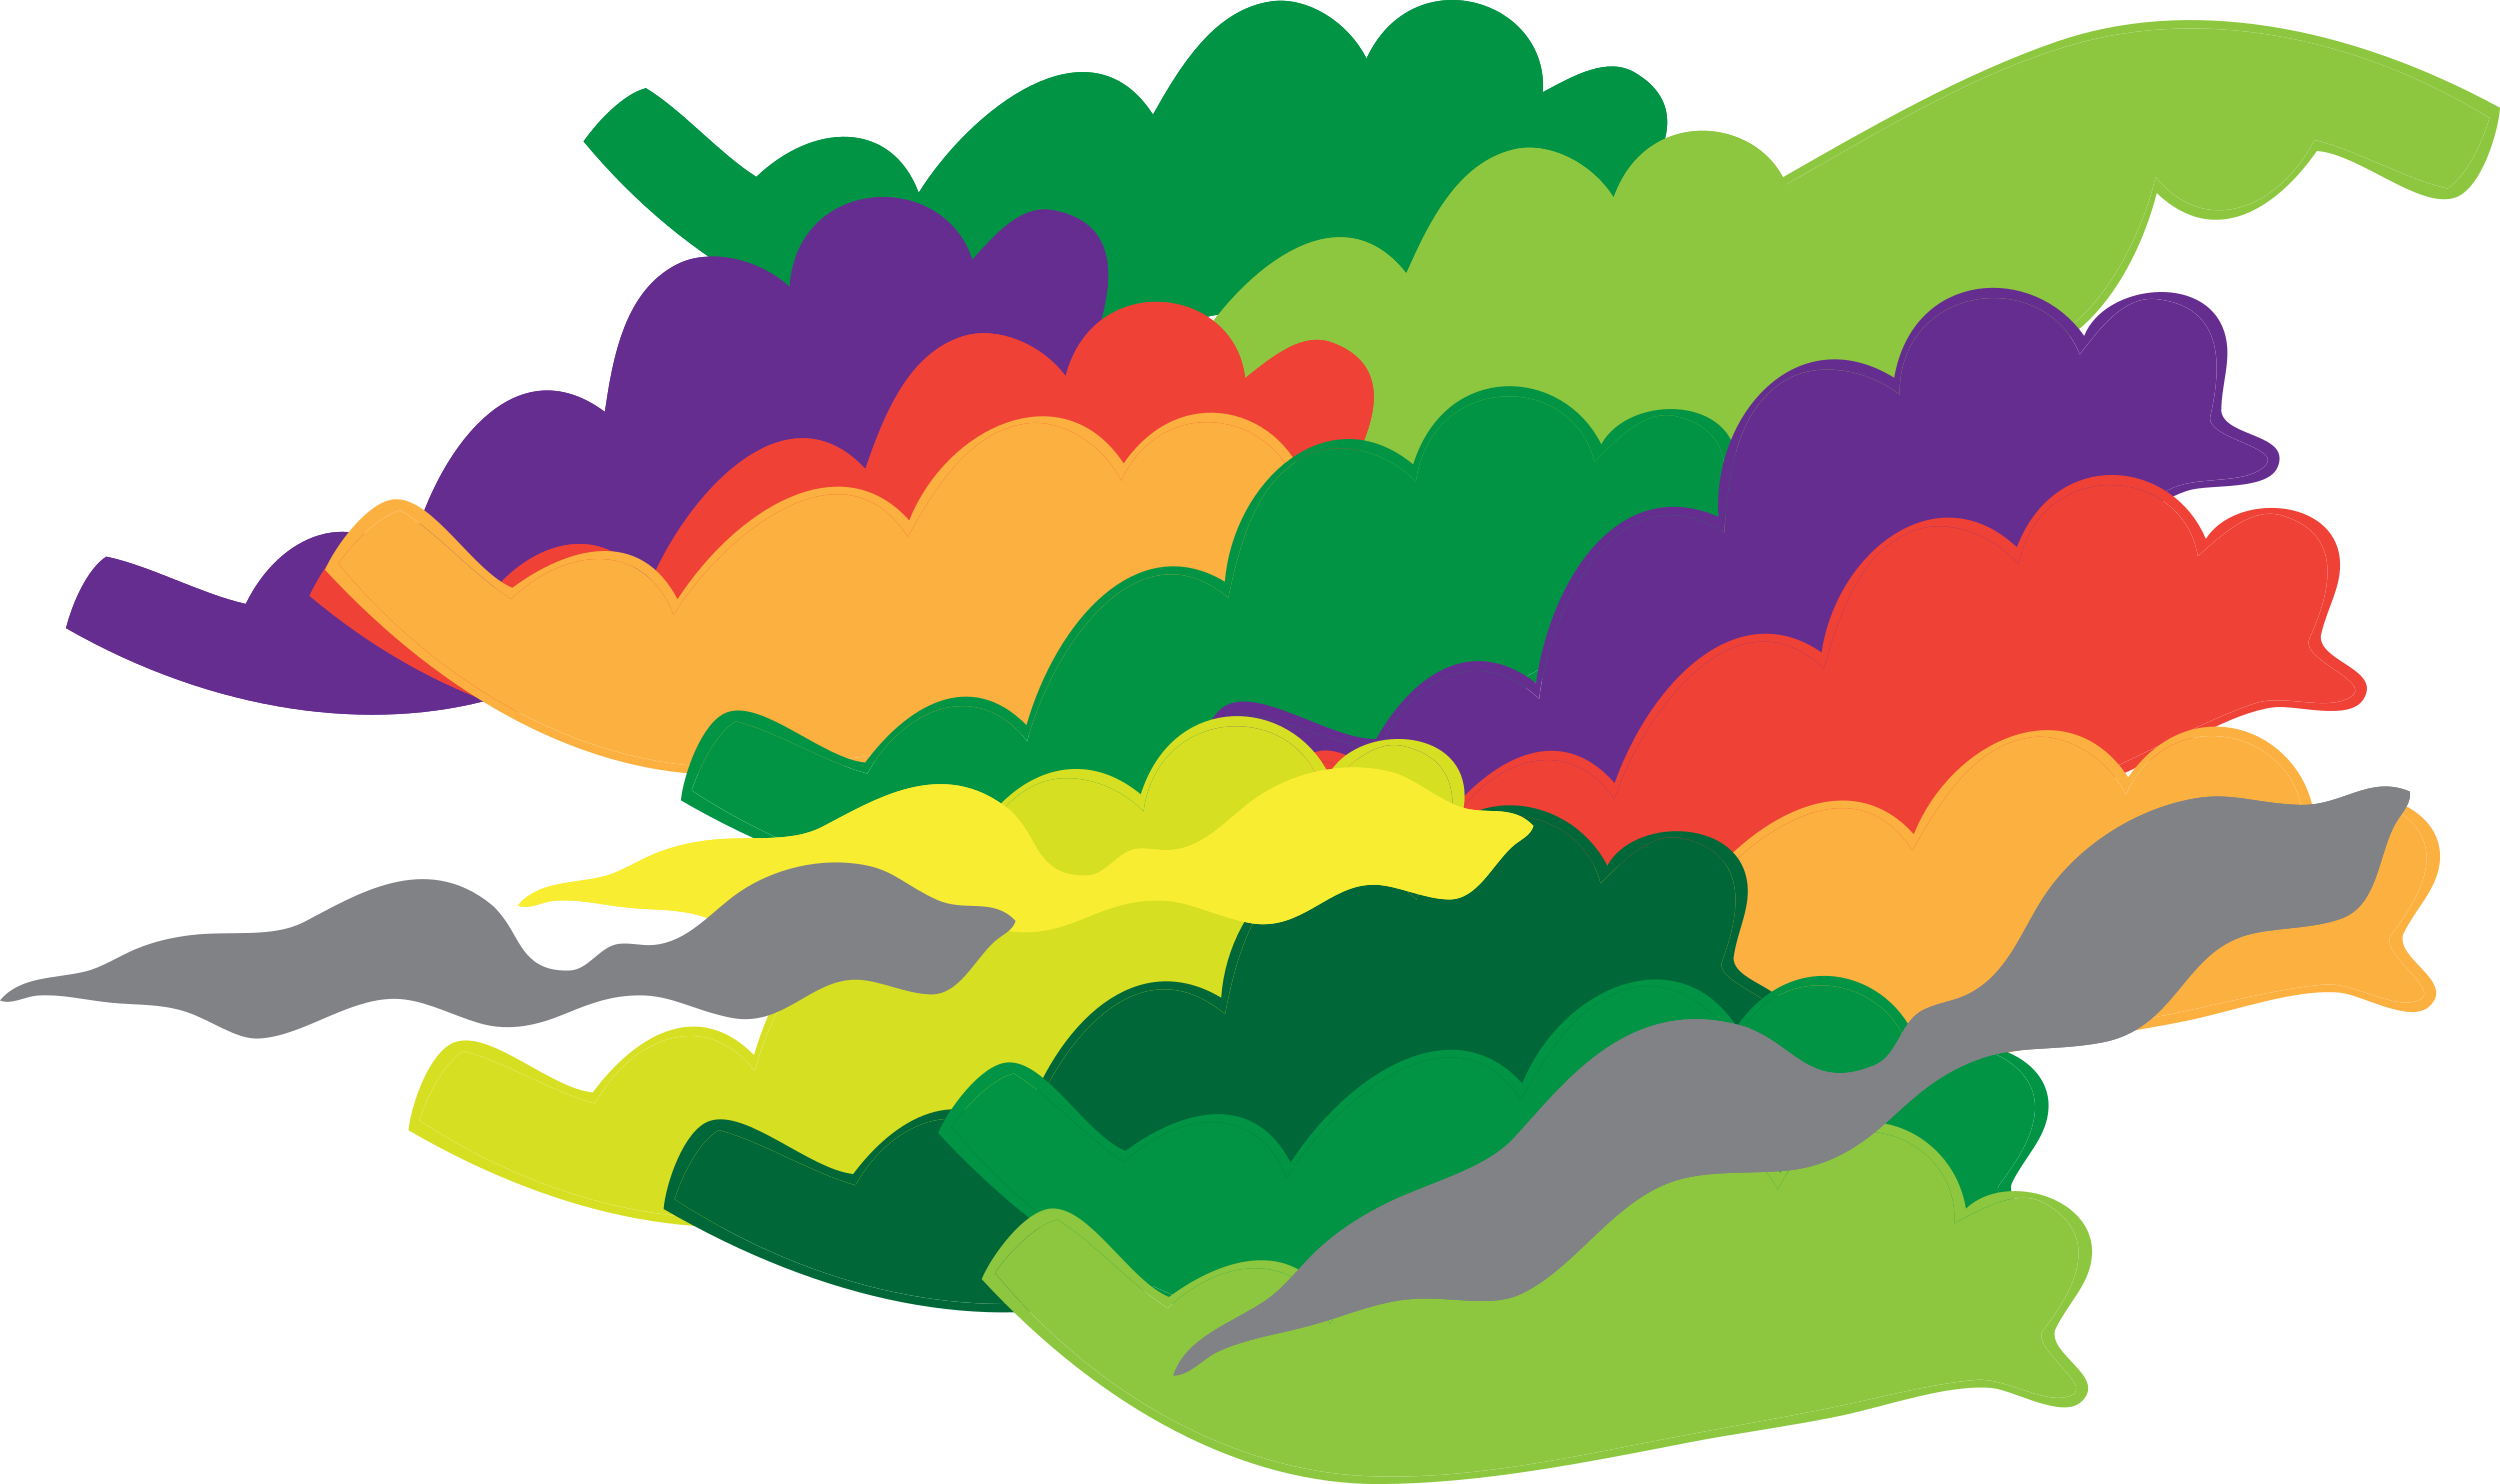 <?xml version="1.0" encoding="utf-8"?>
<!-- Generator: Adobe Illustrator 16.0.0, SVG Export Plug-In . SVG Version: 6.00 Build 0)  -->
<!DOCTYPE svg PUBLIC "-//W3C//DTD SVG 1.1//EN" "http://www.w3.org/Graphics/SVG/1.1/DTD/svg11.dtd">
<svg version="1.1" id="Layer_1" xmlns="http://www.w3.org/2000/svg" xmlns:xlink="http://www.w3.org/1999/xlink" x="0px" y="0px"
	 width="603.218px" height="358.097px" viewBox="0 0 603.218 358.097" enable-background="new 0 0 603.218 358.097"
	 xml:space="preserve">
<g>
	<defs>
		<rect id="SVGID_1_" width="603.218" height="358.097"/>
	</defs>
	<clipPath id="SVGID_2_">
		<use xlink:href="#SVGID_1_"  overflow="visible"/>
	</clipPath>
	<path clip-path="url(#SVGID_2_)" fill-rule="evenodd" clip-rule="evenodd" fill="#009444" d="M393.942,47.708
		c8.296-10.718,13.384-22.56,0.576-30.174c-6.597-3.926-14.695,0.619-22.246,4.701c1.51-22.468-31.295-32.422-42.549-8.115
		c-4.391-8.777-14.289-15.023-22.97-13.793c-13.699,1.944-21.939,15.529-28.556,27.32c-15.419-24.027-44.172-0.88-56.524,18.852
		c-6.681-17.766-25.578-16.863-39.181-3.83c-8.934-5.639-17.681-15.922-26.619-21.4c-5.19,1.281-11.385,7.623-15.08,12.847
		c25.33,30.539,58.337,47.405,88.79,49.008c24.236,1.273,49.396-4.322,73.824-9.08c12.218-2.379,24.871-4.49,37.11-6.936
		c12.396-2.482,25.297-6.107,36.912-7.14c7.229-0.645,15.896,5.769,22.316,4.031C407.432,61.92,389.86,52.297,393.942,47.708"/>
	<path clip-path="url(#SVGID_2_)" fill-rule="evenodd" clip-rule="evenodd" fill="#009444" d="M399.747,63.999
		c-6.42,1.738-15.088-4.676-22.316-4.031c-11.615,1.033-24.516,4.658-36.912,7.14c-12.239,2.446-24.893,4.557-37.11,6.936
		c-24.428,4.758-49.588,10.353-73.824,9.08c-30.452-1.604-63.46-18.469-88.79-49.008c3.695-5.224,9.891-11.566,15.08-12.847
		c8.938,5.478,17.686,15.761,26.619,21.4c13.604-13.033,32.5-13.936,39.182,3.83c12.351-19.732,41.104-42.879,56.523-18.852
		c6.616-11.791,14.858-25.376,28.557-27.32c8.679-1.23,18.578,5.016,22.969,13.793c11.254-24.307,44.059-14.353,42.549,8.115
		c7.551-4.082,15.648-8.627,22.246-4.701c12.808,7.614,7.72,19.456-0.576,30.174C389.86,52.297,407.432,61.92,399.747,63.999"/>
	<path clip-path="url(#SVGID_2_)" fill-rule="evenodd" clip-rule="evenodd" fill="#009444" d="M354.329,44.306
		c-0.404-3.588-1.803-7.899,2.314-11.081c10.578-8.181,26.51,13.782,31.77,22.73c-0.145,0.143-0.289,0.286-0.434,0.427
		C377.53,48.497,365.34,53.938,354.329,44.306 M381.944,51.12c-3.75-7.613-16.184-22.348-23.502-16.066
		c-2.078,1.781-2.67,5.947-1.365,8.145C362.542,52.393,375.827,45.811,381.944,51.12"/>
	<path clip-path="url(#SVGID_2_)" fill-rule="evenodd" clip-rule="evenodd" fill="#009444" d="M381.944,51.12
		c-3.75-7.613-16.184-22.348-23.502-16.066c-2.078,1.781-2.67,5.947-1.365,8.145C362.542,52.393,375.827,45.811,381.944,51.12"/>
	<path clip-path="url(#SVGID_2_)" fill-rule="evenodd" clip-rule="evenodd" fill="#009444" d="M315.616,44.416
		c-1.873,2.095-8.718,2.243-12.398,3.006c-1.346,0.28-6.078,2.264-7.133,1.422c-1.548-1.238-0.309-10.59-0.719-13.295
		c-0.44-2.886-3.086-11.055-0.504-13.508c2.577-2.447,10.1-1.355,12.982-1.98c1.933-0.42,3.622-1.875,5.865-0.975
		C313.276,27.554,316.977,35.923,315.616,44.416 M311.126,21.229c-4.601,0.57-9.229,1.807-13.83,2.417
		c-1.653,7.458,2.198,14.784,0.989,22.231c3.616-0.649,12.38,0.995,15.081-2.446C316.634,39.266,308.349,25.999,311.126,21.229"/>
	<path clip-path="url(#SVGID_2_)" fill-rule="evenodd" clip-rule="evenodd" fill="#009444" d="M311.126,21.229
		c-4.601,0.57-9.229,1.807-13.83,2.417c-1.653,7.458,2.198,14.784,0.989,22.231c3.616-0.649,12.38,0.995,15.081-2.446
		C316.634,39.266,308.349,25.999,311.126,21.229"/>
	<path clip-path="url(#SVGID_2_)" fill-rule="evenodd" clip-rule="evenodd" fill="#009444" d="M267.856,57.437
		c-3.645-0.296-13.658,6.139-16.581,3.525c-1.762-1.578-0.274-8.108-0.618-10.594c-0.418-2.999-3.877-11.437-1.287-14.738
		c3.695-4.711,10.883-2.414,15.947-3.3C265.925,40.706,267.618,49.054,267.856,57.437 M261.919,34.077
		c-2.852,1.008-7.55,0.25-9.684,2.732c-3.8,4.422,3.53,16.552,1.006,21.817c3.819,0.074,8.737-0.1,11.998-3.412
		C263.946,48.172,263.655,41.105,261.919,34.077"/>
	<path clip-path="url(#SVGID_2_)" fill-rule="evenodd" clip-rule="evenodd" fill="#009444" d="M261.919,34.077
		c-2.852,1.008-7.55,0.25-9.684,2.732c-3.8,4.422,3.53,16.552,1.006,21.817c3.819,0.074,8.737-0.1,11.998-3.412
		C263.946,48.172,263.655,41.105,261.919,34.077"/>
	<path clip-path="url(#SVGID_2_)" fill-rule="evenodd" clip-rule="evenodd" fill="#009444" d="M236.146,69.858
		c3.308,6.877-9.547,11.09-13.247,3.441C222.162,65.855,233.006,63.333,236.146,69.858 M225.632,72.61
		c8.267,9.646,11.525-8.617,1.416-4.193C225.955,69.829,225.165,71.235,225.632,72.61"/>
	<path clip-path="url(#SVGID_2_)" fill-rule="evenodd" clip-rule="evenodd" fill="#009444" d="M225.632,72.61
		c8.267,9.646,11.525-8.617,1.416-4.193C225.955,69.829,225.165,71.235,225.632,72.61"/>
	<path clip-path="url(#SVGID_2_)" fill-rule="evenodd" clip-rule="evenodd" fill="#009444" d="M189.797,57.882
		c-3.201-10.394,16.19-19.2,21.23-5.299C210.439,62.084,192.978,68.211,189.797,57.882 M208.144,51.819
		c-4.066-8.557-16.084-3.512-15.764,3.922C192.783,65.026,210.368,60.887,208.144,51.819"/>
	<path clip-path="url(#SVGID_2_)" fill-rule="evenodd" clip-rule="evenodd" fill="#009444" d="M208.144,51.819
		c-4.066-8.557-16.084-3.512-15.764,3.922C192.783,65.026,210.368,60.887,208.144,51.819"/>
	<path clip-path="url(#SVGID_2_)" fill-rule="evenodd" clip-rule="evenodd" fill="#8DC63F" d="M456.448,75.065
		c7.252-11.451,11.205-23.716-2.26-30.096c-6.938-3.287-14.573,1.996-21.708,6.771c-0.604-22.515-34.2-29.344-43.122-4.088
		c-5.195-8.325-15.637-13.618-24.16-11.577c-13.457,3.22-20.389,17.521-25.868,29.88c-17.605-22.476-44.06,3.269-54.505,24.073
		c-8.319-17.059-27.047-14.388-39.367-0.137c-9.422-4.773-19.098-14.191-28.511-18.805c-5.046,1.76-10.62,8.657-13.806,14.204
		c28.08,28.028,62.528,41.72,92.995,40.459c24.25-1.005,48.773-8.94,72.646-15.967c11.939-3.516,24.34-6.805,36.298-10.391
		c12.107-3.633,24.613-8.452,36.078-10.57c7.134-1.32,16.368,4.252,22.595,1.919C471.208,87.948,452.813,80.018,456.448,75.065"/>
	<path clip-path="url(#SVGID_2_)" fill-rule="evenodd" clip-rule="evenodd" fill="#8DC63F" d="M463.753,90.74
		c-6.227,2.333-15.461-3.239-22.595-1.919c-11.465,2.118-23.971,6.938-36.078,10.57c-11.958,3.586-24.358,6.875-36.298,10.391
		c-23.873,7.027-48.396,14.962-72.646,15.967c-30.467,1.261-64.914-12.431-92.994-40.459c3.185-5.547,8.759-12.444,13.805-14.203
		c9.413,4.613,19.089,14.031,28.511,18.804c12.32-14.251,31.048-16.922,39.367,0.137c10.446-20.804,36.899-46.549,54.505-24.073
		c5.479-12.359,12.411-26.659,25.868-29.88c8.523-2.041,18.965,3.252,24.16,11.577c8.922-25.256,42.519-18.427,43.123,4.088
		c7.134-4.774,14.769-10.058,21.708-6.771c13.464,6.38,9.511,18.645,2.259,30.096C452.814,80.018,471.208,87.948,463.753,90.74"/>
	<path clip-path="url(#SVGID_2_)" fill-rule="evenodd" clip-rule="evenodd" fill="#8DC63F" d="M416.688,75.395
		c-0.738-3.533-2.537-7.694,1.264-11.25c9.766-9.138,27.689,11.235,33.765,19.65c-0.131,0.154-0.264,0.311-0.393,0.465
		C440.18,77.391,428.553,83.953,416.688,75.395 M444.822,79.588c-4.449-7.229-18.211-20.73-24.906-13.791
		c-1.9,1.972-2.1,6.172-0.594,8.236C425.623,82.677,438.232,74.875,444.822,79.588"/>
	<path clip-path="url(#SVGID_2_)" fill-rule="evenodd" clip-rule="evenodd" fill="#8DC63F" d="M444.822,79.588
		c-4.449-7.229-18.211-20.73-24.906-13.791c-1.9,1.972-2.1,6.172-0.594,8.236C425.623,82.677,438.232,74.875,444.822,79.588"/>
	<path clip-path="url(#SVGID_2_)" fill-rule="evenodd" clip-rule="evenodd" fill="#8DC63F" d="M378.156,79.139
		c-1.666,2.262-8.47,3.051-12.062,4.156c-1.313,0.405-5.84,2.825-6.967,2.086c-1.658-1.088-1.301-10.515-1.965-13.17
		c-0.709-2.831-4.109-10.718-1.77-13.4c2.336-2.679,9.929-2.297,12.738-3.19c1.885-0.601,3.43-2.209,5.748-1.521
		C374.245,62.572,378.714,70.557,378.156,79.139 M371.511,56.475c-4.527,1-9.02,2.668-13.543,3.705
		c-0.947,7.58,3.576,14.514,3.07,22.041c3.541-0.987,12.42-0.176,14.785-3.851C378.687,73.918,369.192,61.485,371.511,56.475"/>
	<path clip-path="url(#SVGID_2_)" fill-rule="evenodd" clip-rule="evenodd" fill="#8DC63F" d="M371.511,56.475
		c-4.527,1-9.02,2.668-13.543,3.705c-0.947,7.58,3.576,14.514,3.07,22.041c3.541-0.987,12.42-0.176,14.785-3.851
		C378.687,73.918,369.192,61.485,371.511,56.475"/>
	<path clip-path="url(#SVGID_2_)" fill-rule="evenodd" clip-rule="evenodd" fill="#8DC63F" d="M331.829,96.584
		c-3.656,0.047-13.021,7.395-16.176,5.065c-1.904-1.405-1.035-8.045-1.611-10.488c-0.697-2.948-4.932-11.025-2.664-14.551
		c3.237-5.039,10.609-3.426,15.568-4.786C328.339,80.108,330.806,88.26,331.829,96.584 M323.726,73.884
		c-2.744,1.271-7.492,0.958-9.383,3.63c-3.371,4.76,5.066,16.147,3.049,21.625c3.809-0.285,8.688-0.918,11.625-4.524
		C327.067,87.727,326.114,80.721,323.726,73.884"/>
	<path clip-path="url(#SVGID_2_)" fill-rule="evenodd" clip-rule="evenodd" fill="#8DC63F" d="M323.726,73.884
		c-2.744,1.271-7.492,0.958-9.383,3.63c-3.371,4.76,5.066,16.147,3.049,21.625c3.809-0.285,8.688-0.918,11.625-4.524
		C327.067,87.727,326.114,80.721,323.726,73.884"/>
	<path clip-path="url(#SVGID_2_)" fill-rule="evenodd" clip-rule="evenodd" fill="#8DC63F" d="M301.426,111.926
		c3.938,6.537-8.464,11.938-12.866,4.67C287.128,109.255,297.687,105.723,301.426,111.926 M291.215,115.653
		c9.136,8.827,10.667-9.661,1.016-4.308C291.275,112.854,290.62,114.329,291.215,115.653"/>
	<path clip-path="url(#SVGID_2_)" fill-rule="evenodd" clip-rule="evenodd" fill="#8DC63F" d="M291.215,115.653
		c9.136,8.827,10.667-9.661,1.016-4.308C291.275,112.854,290.62,114.329,291.215,115.653"/>
	<path clip-path="url(#SVGID_2_)" fill-rule="evenodd" clip-rule="evenodd" fill="#8DC63F" d="M254.158,104.354
		c-4.163-10.049,14.316-20.635,20.638-7.272C275.103,106.6,258.293,114.338,254.158,104.354 M271.853,96.596
		c-4.852-8.139-16.344-1.988-15.326,5.383C257.797,111.185,274.917,105.414,271.853,96.596"/>
	<path clip-path="url(#SVGID_2_)" fill-rule="evenodd" clip-rule="evenodd" fill="#8DC63F" d="M271.853,96.596
		c-4.852-8.139-16.344-1.988-15.326,5.383C257.797,111.185,274.917,105.414,271.853,96.596"/>
	<path clip-path="url(#SVGID_2_)" fill-rule="evenodd" clip-rule="evenodd" fill="#8DC63F" d="M351.128,116.586
		c-1.276-6.502,2.061-12.138,2.854-18.985c-0.201-6.293-15.609-6.666-11.609-14.349c2.924-5.617,16.186-2.682,21.41-3.858
		c10.319-2.322,22.871-12.404,32.783-18.212c11.146-6.529,22.651-12.129,33.039-18.083C450.737,30.986,473.311,17.945,496.37,10
		c30.969-10.67,69.088-4.512,106.848,16.002c-0.354,5.707-4.407,19.232-10.541,21.576c-8.6,3.287-23.363-10.464-33.646-11.146
		c-9.547,13.738-24.453,23.71-38.627,10.164c-6.486,25.144-25.275,48.13-46.838,35.984c-1.305,24.312-23.589,45.894-44.591,29.625
		c-7.277,25.378-35.464,24.523-45.231,6.161C377.649,130.186,353.995,131.136,351.128,116.586 M356.583,96.871
		c-4.416,12.815-5.432,25.661,9.144,28.762c7.507,1.598,13.716-5.304,19.558-11.595c5.783,21.766,40.048,20.66,42.902-5.972
		c6.976,6.902,18.356,9.641,26.18,5.69c12.35-6.24,15.795-21.754,18.276-35.044c22.313,17.806,42.114-13.348,47.479-35.998
		c12.031,14.679,29.637,7.758,38.336-8.951c10.271,2.472,21.855,9.402,32.08,11.72c4.504-2.879,8.336-10.874,10.158-17.008
		c-33.791-20.791-70.468-26.167-99.822-17.91c-23.363,6.575-45.395,19.952-67.001,32.299c-10.807,6.177-22.115,12.236-32.92,18.485
		c-10.944,6.328-21.999,13.903-32.667,18.609c-6.641,2.931-16.908-0.358-22.43,3.348C339.247,87.741,358.979,91.212,356.583,96.871"
		/>
	<path clip-path="url(#SVGID_2_)" fill-rule="evenodd" clip-rule="evenodd" fill="#8DC63F" d="M345.856,83.305
		c5.521-3.706,15.789-0.417,22.43-3.348c10.668-4.706,21.723-12.281,32.667-18.609c10.805-6.248,22.113-12.308,32.92-18.484
		c21.606-12.347,43.638-25.725,67.002-32.299c29.353-8.258,66.03-2.881,99.821,17.91c-1.821,6.134-5.653,14.129-10.158,17.008
		c-10.225-2.319-21.811-9.248-32.079-11.721c-8.7,16.709-26.306,23.631-38.337,8.951c-5.365,22.651-25.166,53.805-47.48,35.998
		c-2.48,13.29-5.926,28.805-18.275,35.044c-7.822,3.951-19.204,1.212-26.181-5.689c-2.854,26.632-37.118,27.737-42.901,5.971
		c-5.842,6.291-12.051,13.194-19.559,11.595c-14.574-3.1-13.558-15.946-9.142-28.762C358.978,91.212,339.247,87.741,345.856,83.305"
		/>
	<path clip-path="url(#SVGID_2_)" fill-rule="evenodd" clip-rule="evenodd" fill="#8DC63F" d="M395.192,87.375
		c1.535,3.267,4.244,6.9,1.365,11.238c-7.391,11.143-29.533-4.541-37.385-11.328c0.092-0.184,0.184-0.363,0.273-0.544
		C371.874,90.854,381.673,81.785,395.192,87.375 M366.851,89.786c5.996,6.008,22.504,15.972,27.416,7.674
		c1.395-2.357,0.619-6.491-1.324-8.152C384.819,82.352,374.349,92.852,366.851,89.786"/>
	<path clip-path="url(#SVGID_2_)" fill-rule="evenodd" clip-rule="evenodd" fill="#8DC63F" d="M366.851,89.786
		c5.996,6.008,22.504,15.972,27.416,7.674c1.395-2.357,0.619-6.491-1.324-8.152C384.819,82.352,374.349,92.852,366.851,89.786"/>
	<path clip-path="url(#SVGID_2_)" fill-rule="evenodd" clip-rule="evenodd" fill="#8DC63F" d="M431.82,74.842
		c1.104-2.585,7.537-4.921,10.779-6.826c1.184-0.697,5.029-4.097,6.296-3.638c1.865,0.675,3.693,9.931,4.951,12.361
		c1.342,2.593,6.471,9.48,4.814,12.632c-1.658,3.143-9.131,4.526-11.659,6.042c-1.695,1.019-2.828,2.939-5.244,2.806
		C439.449,90.061,433.258,83.321,431.82,74.842 M443.518,95.361c4.174-2.017,8.159-4.675,12.323-6.729
		c-0.83-7.594-6.83-13.295-8.074-20.737c-3.218,1.776-12.046,3.035-13.499,7.158C432.512,80.046,444.615,89.952,443.518,95.361"/>
	<path clip-path="url(#SVGID_2_)" fill-rule="evenodd" clip-rule="evenodd" fill="#8DC63F" d="M443.518,95.361
		c4.174-2.017,8.159-4.675,12.323-6.729c-0.83-7.594-6.83-13.295-8.074-20.737c-3.218,1.776-12.046,3.035-13.499,7.158
		C432.512,80.046,444.615,89.952,443.518,95.361"/>
	<path clip-path="url(#SVGID_2_)" fill-rule="evenodd" clip-rule="evenodd" fill="#8DC63F" d="M472.872,47.177
		c3.547-0.887,10.967-10.197,14.572-8.659c2.176,0.928,2.863,7.588,3.987,9.834c1.356,2.705,7.343,9.588,5.95,13.544
		c-1.988,5.649-9.532,5.781-14.045,8.247C480.073,62.405,475.788,55.041,472.872,47.177 M485.995,67.395
		c2.377-1.869,7.068-2.66,8.293-5.695c2.182-5.41-8.656-14.543-7.955-20.338c-3.643,1.154-8.242,2.896-10.27,7.083
		C479.55,54.698,482.095,61.295,485.995,67.395"/>
	<path clip-path="url(#SVGID_2_)" fill-rule="evenodd" clip-rule="evenodd" fill="#8DC63F" d="M485.995,67.395
		c2.377-1.869,7.068-2.66,8.293-5.695c2.182-5.41-8.656-14.543-7.955-20.338c-3.643,1.154-8.242,2.896-10.27,7.083
		C479.55,54.698,482.095,61.295,485.995,67.395"/>
	<path clip-path="url(#SVGID_2_)" fill-rule="evenodd" clip-rule="evenodd" fill="#8DC63F" d="M498.917,25.236
		c-5.342-5.453,5.48-13.568,11.441-7.513C513.444,24.535,503.985,30.408,498.917,25.236 M507.991,19.252
		c-10.926-6.48-8.147,11.863,0.006,4.426C508.579,21.99,508.876,20.406,507.991,19.252"/>
	<path clip-path="url(#SVGID_2_)" fill-rule="evenodd" clip-rule="evenodd" fill="#8DC63F" d="M507.991,19.252
		c-10.926-6.48-8.147,11.863,0.006,4.426C508.579,21.99,508.876,20.406,507.991,19.252"/>
	<path clip-path="url(#SVGID_2_)" fill-rule="evenodd" clip-rule="evenodd" fill="#8DC63F" d="M546.657,21.695
		c6.367,8.818-9.17,23.383-18.406,11.84C525.759,24.344,540.33,12.936,546.657,21.695 M531.228,33.327
		c6.6,6.802,16.361-1.834,13.672-8.771C541.536,15.891,526.21,25.456,531.228,33.327"/>
	<path clip-path="url(#SVGID_2_)" fill-rule="evenodd" clip-rule="evenodd" fill="#8DC63F" d="M531.228,33.327
		c6.6,6.802,16.361-1.834,13.672-8.771C541.536,15.891,526.21,25.456,531.228,33.327"/>
	<path clip-path="url(#SVGID_2_)" fill-rule="evenodd" clip-rule="evenodd" fill="#662D91" d="M265.021,79.626
		c3.986-12.965,4.459-25.921-10.738-28.864c-7.829-1.517-13.934,5.513-19.686,11.924c-6.953-21.858-42.302-20.319-44.053,6.55
		c-7.517-6.869-19.398-9.487-27.302-5.406c-12.481,6.438-15.34,22.109-17.304,35.531c-23.856-17.664-42.912,13.969-47.436,36.859
		c-13.086-14.644-30.965-7.45-39.204,9.493c-10.719-2.363-23.002-9.201-33.667-11.411c-4.523,2.956-8.124,11.057-9.728,17.261
		c35.845,20.528,73.975,25.491,103.931,16.806c23.841-6.913,46.001-20.666,67.768-33.373c10.888-6.355,22.296-12.603,33.179-19.029
		c11.021-6.513,22.102-14.282,32.91-19.156c6.727-3.036,17.484,0.152,23.023-3.651C283.341,88.609,262.803,85.355,265.021,79.626"/>
	<path clip-path="url(#SVGID_2_)" fill-rule="evenodd" clip-rule="evenodd" fill="#662D91" d="M276.714,93.161
		c-5.539,3.803-16.296,0.615-23.023,3.65c-10.808,4.874-21.889,12.644-32.911,19.157c-10.882,6.425-22.291,12.673-33.178,19.029
		c-21.767,12.707-43.927,26.46-67.769,33.373c-29.955,8.685-68.086,3.722-103.931-16.807c1.605-6.203,5.206-14.304,9.729-17.26
		c10.665,2.21,22.947,9.047,33.667,11.411c8.238-16.944,26.117-24.137,39.204-9.493c4.524-22.89,23.579-54.523,47.436-36.859
		c1.964-13.422,4.823-29.094,17.303-35.531c7.905-4.081,19.785-1.463,27.303,5.406c1.751-26.869,37.1-28.408,44.053-6.551
		c5.752-6.41,11.856-13.44,19.685-11.923c15.198,2.943,14.725,15.899,10.739,28.864C262.803,85.355,283.341,88.609,276.714,93.161"
		/>
	<path clip-path="url(#SVGID_2_)" fill-rule="evenodd" clip-rule="evenodd" fill="#662D91" d="M225.56,89.672
		c-1.732-3.273-4.695-6.902-1.916-11.304c7.135-11.323,30.715,4.209,39.133,10.949c-0.087,0.183-0.172,0.367-0.259,0.55
		C249.495,85.877,239.776,95.134,225.56,89.672 M254.731,86.891c-6.465-5.977-23.966-15.811-28.67-7.391
		c-1.334,2.391-0.346,6.546,1.733,8.199C236.503,94.605,246.847,83.896,254.731,86.891"/>
	<path clip-path="url(#SVGID_2_)" fill-rule="evenodd" clip-rule="evenodd" fill="#662D91" d="M254.731,86.891
		c-6.465-5.977-23.966-15.811-28.67-7.391c-1.334,2.391-0.346,6.546,1.733,8.199C236.503,94.605,246.847,83.896,254.731,86.891"/>
	<path clip-path="url(#SVGID_2_)" fill-rule="evenodd" clip-rule="evenodd" fill="#662D91" d="M188.282,102.753
		c-1.022,2.618-7.565,5.052-10.826,7.012c-1.194,0.716-5.012,4.189-6.344,3.742c-1.957-0.658-4.261-9.958-5.669-12.391
		c-1.505-2.596-7.112-9.471-5.541-12.667c1.567-3.189,9.229-4.673,11.772-6.234c1.707-1.047,2.79-2.994,5.291-2.89
		C179.717,87.514,186.416,94.228,188.282,102.753 M175.278,82.225c-4.223,2.084-8.22,4.811-12.43,6.933
		c1.198,7.641,7.653,13.311,9.274,20.794c3.242-1.831,12.306-3.207,13.621-7.381C187.337,97.518,174.385,87.69,175.278,82.225"/>
	<path clip-path="url(#SVGID_2_)" fill-rule="evenodd" clip-rule="evenodd" fill="#662D91" d="M175.278,82.225
		c-4.223,2.084-8.22,4.811-12.43,6.933c1.198,7.641,7.653,13.311,9.274,20.794c3.242-1.831,12.306-3.207,13.621-7.381
		C187.337,97.518,174.385,87.69,175.278,82.225"/>
	<path clip-path="url(#SVGID_2_)" fill-rule="evenodd" clip-rule="evenodd" fill="#662D91" d="M147.116,131.134
		c-3.624,0.94-10.869,10.411-14.665,8.907c-2.289-0.91-3.298-7.612-4.562-9.859c-1.524-2.711-8.016-9.568-6.755-13.572
		c1.799-5.717,9.587-5.944,14.137-8.483C138.993,115.882,143.748,123.246,147.116,131.134 M132.649,110.926
		c-2.372,1.914-7.184,2.768-8.312,5.843c-2.01,5.477,9.596,14.545,9.133,20.392c3.712-1.21,8.384-3.022,10.29-7.264
		C139.878,123.641,136.955,117.024,132.649,110.926"/>
	<path clip-path="url(#SVGID_2_)" fill-rule="evenodd" clip-rule="evenodd" fill="#662D91" d="M132.649,110.926
		c-2.372,1.914-7.184,2.768-8.312,5.843c-2.01,5.477,9.596,14.545,9.133,20.392c3.712-1.21,8.384-3.022,10.29-7.264
		C139.878,123.641,136.955,117.024,132.649,110.926"/>
	<path clip-path="url(#SVGID_2_)" fill-rule="evenodd" clip-rule="evenodd" fill="#662D91" d="M121.196,153.564
		c5.762,5.425-5.054,13.739-11.484,7.711C106.216,154.449,115.726,148.415,121.196,153.564 M112.09,159.704
		c11.579,6.394,7.884-12.053-0.206-4.459C111.361,156.951,111.126,158.553,112.09,159.704"/>
	<path clip-path="url(#SVGID_2_)" fill-rule="evenodd" clip-rule="evenodd" fill="#662D91" d="M112.09,159.704
		c11.579,6.394,7.884-12.053-0.206-4.459C111.361,156.951,111.126,158.553,112.09,159.704"/>
	<path clip-path="url(#SVGID_2_)" fill-rule="evenodd" clip-rule="evenodd" fill="#662D91" d="M72.034,157.723
		c-6.977-8.805,8.421-23.671,18.48-12.154C93.507,154.793,78.966,166.47,72.034,157.723 M87.45,145.811
		c-7.123-6.769-16.82,2.055-13.729,9.01C77.583,163.51,92.987,153.682,87.45,145.811"/>
	<path clip-path="url(#SVGID_2_)" fill-rule="evenodd" clip-rule="evenodd" fill="#662D91" d="M87.45,145.811
		c-7.123-6.769-16.82,2.055-13.729,9.01C77.583,163.51,92.987,153.682,87.45,145.811"/>
	<path clip-path="url(#SVGID_2_)" fill-rule="evenodd" clip-rule="evenodd" fill="#EF4136" d="M326.261,112.479
		c6.275-12.013,9.193-24.564-4.758-29.803c-7.186-2.699-14.353,3.203-21.066,8.553c-2.477-22.384-36.525-26.395-43.314-0.483
		c-5.87-7.867-16.716-12.269-25.042-9.527c-13.14,4.33-18.857,19.156-23.289,31.93c-19.416-20.932-43.635,6.925-52.312,28.525
		c-9.711-16.308-28.152-12.085-39.242,3.142c-9.789-3.976-20.212-12.553-29.978-16.369c-4.883,2.176-9.861,9.511-12.577,15.305
		c30.318,25.591,65.784,36.371,96.042,32.578c24.081-3.02,47.86-12.967,71.065-21.96c11.607-4.496,23.689-8.805,35.305-13.372
		c11.766-4.628,23.824-10.472,35.074-13.539c7.001-1.908,16.666,2.875,22.678,0.032
		C342.042,124.089,323.051,117.717,326.261,112.479"/>
	<path clip-path="url(#SVGID_2_)" fill-rule="evenodd" clip-rule="evenodd" fill="#EF4136" d="M334.847,127.491
		c-6.012,2.844-15.677-1.939-22.678-0.031c-11.25,3.066-23.308,8.91-35.074,13.538c-11.616,4.567-23.698,8.876-35.305,13.372
		c-23.205,8.993-46.984,18.94-71.065,21.96c-30.258,3.793-65.724-6.986-96.042-32.577c2.716-5.795,7.694-13.13,12.577-15.306
		c9.766,3.816,20.189,12.394,29.978,16.369c11.09-15.226,29.531-19.45,39.242-3.141c8.678-21.601,32.896-49.457,52.312-28.526
		c4.432-12.773,10.149-27.599,23.289-31.929c8.327-2.743,19.172,1.66,25.042,9.526c6.789-25.911,40.837-21.9,43.314,0.483
		c6.714-5.349,13.881-11.252,21.066-8.552c13.951,5.238,11.033,17.79,4.758,29.802C323.051,117.718,342.042,124.089,334.847,127.491
		"/>
	<path clip-path="url(#SVGID_2_)" fill-rule="evenodd" clip-rule="evenodd" fill="#EF4136" d="M286.667,116.117
		c-1.029-3.459-3.168-7.455,0.324-11.315c8.969-9.92,28.526,8.889,35.28,16.77c-0.117,0.166-0.232,0.332-0.352,0.496
		C310.244,116.151,299.202,123.658,286.667,116.117 M315.053,117.956c-5.036-6.834-19.874-19.145-25.968-11.671
		c-1.732,2.122-1.579,6.326,0.093,8.259C296.179,122.631,308.095,113.807,315.053,117.956"/>
	<path clip-path="url(#SVGID_2_)" fill-rule="evenodd" clip-rule="evenodd" fill="#EF4136" d="M315.053,117.956
		c-5.036-6.834-19.874-19.145-25.968-11.671c-1.732,2.122-1.579,6.326,0.093,8.259C296.179,122.631,308.095,113.807,315.053,117.956
		"/>
	<path clip-path="url(#SVGID_2_)" fill-rule="evenodd" clip-rule="evenodd" fill="#EF4136" d="M248.582,123.055
		c-1.475,2.393-8.186,3.745-11.675,5.147c-1.274,0.511-5.583,3.301-6.771,2.658c-1.741-0.947-2.171-10.369-3.052-12.961
		c-0.942-2.762-4.987-10.338-2.878-13.208c2.105-2.862,9.703-3.114,12.428-4.238c1.829-0.755,3.235-2.486,5.602-1.994
		C243.303,106.87,248.422,114.457,248.582,123.055 M240.071,101.024c-4.428,1.372-8.766,3.407-13.188,4.817
		c-0.312,7.634,4.772,14.165,4.897,21.71c3.443-1.277,12.359-1.207,14.41-5.068C248.673,117.807,238.179,106.208,240.071,101.024"/>
	<path clip-path="url(#SVGID_2_)" fill-rule="evenodd" clip-rule="evenodd" fill="#EF4136" d="M240.071,101.024
		c-4.428,1.372-8.766,3.407-13.188,4.817c-0.312,7.634,4.772,14.165,4.897,21.71c3.443-1.277,12.359-1.207,14.41-5.068
		C248.673,117.807,238.179,106.208,240.071,101.024"/>
	<path clip-path="url(#SVGID_2_)" fill-rule="evenodd" clip-rule="evenodd" fill="#EF4136" d="M203.866,144.296
		c-3.641,0.351-12.361,8.452-15.699,6.394c-2.014-1.242-1.702-7.932-2.478-10.319c-0.94-2.878-5.833-10.575-3.866-14.281
		c2.807-5.289,10.286-4.295,15.115-6.06C199.014,128.166,202.153,136.086,203.866,144.296 M193.901,122.35
		c-2.63,1.494-7.387,1.576-9.049,4.396c-2.963,5.024,6.393,15.67,4.837,21.297c3.773-0.6,8.582-1.638,11.208-5.475
		C198.381,135.866,196.851,128.961,193.901,122.35"/>
	<path clip-path="url(#SVGID_2_)" fill-rule="evenodd" clip-rule="evenodd" fill="#EF4136" d="M193.901,122.35
		c-2.63,1.494-7.387,1.576-9.049,4.396c-2.963,5.024,6.393,15.67,4.837,21.297c3.773-0.6,8.582-1.638,11.208-5.475
		C198.381,135.866,196.851,128.961,193.901,122.35"/>
	<path clip-path="url(#SVGID_2_)" fill-rule="evenodd" clip-rule="evenodd" fill="#EF4136" d="M174.844,162.116
		c4.47,6.185-7.442,12.599-12.432,5.724C160.374,160.643,170.603,156.244,174.844,162.116 M164.979,166.68
		c9.839,8.035,9.825-10.518,0.654-4.379C164.808,163.884,164.279,165.407,164.979,166.68"/>
	<path clip-path="url(#SVGID_2_)" fill-rule="evenodd" clip-rule="evenodd" fill="#EF4136" d="M164.979,166.68
		c9.839,8.035,9.825-10.518,0.654-4.379C164.808,163.884,164.279,165.407,164.979,166.68"/>
	<path clip-path="url(#SVGID_2_)" fill-rule="evenodd" clip-rule="evenodd" fill="#EF4136" d="M127.111,158.502
		c-4.985-9.668,12.549-21.754,19.962-8.963C148.168,158.998,132.062,168.11,127.111,158.502 M144.099,149.299
		c-5.512-7.707-16.452-0.621-14.824,6.639C131.307,165.008,147.887,157.832,144.099,149.299"/>
	<path clip-path="url(#SVGID_2_)" fill-rule="evenodd" clip-rule="evenodd" fill="#EF4136" d="M144.099,149.299
		c-5.512-7.707-16.452-0.621-14.824,6.639C131.307,165.008,147.887,157.832,144.099,149.299"/>
	<path clip-path="url(#SVGID_2_)" fill-rule="evenodd" clip-rule="evenodd" fill="#FBB040" d="M346.257,132.65
		c-0.875,6.567-5.846,10.834-8.793,17.063c-1.83,6.025,12.641,11.325,6.387,17.318c-4.572,4.38-16.189-2.657-21.516-3.221
		c-10.517-1.113-25.642,4.405-36.894,6.723c-12.653,2.607-25.346,4.217-37.096,6.519c-23.904,4.69-49.468,9.791-73.858,9.915
		c-32.753,0.164-66.878-17.907-96.054-49.456c2.168-5.293,10.349-16.8,16.91-17.052c9.199-0.352,18.766,17.412,28.287,21.359
		c13.453-9.946,30.77-14.605,39.847,2.775c14.212-21.732,39.388-37.47,55.908-19.043c9.042-22.607,37.076-35.892,51.742-13.743
		c15.04-21.698,41.46-11.841,44.813,8.685C325.507,111.256,348.214,117.95,346.257,132.65 M334.765,149.572
		c8.295-10.719,13.381-22.561,0.574-30.175c-6.597-3.926-14.694,0.619-22.247,4.702c1.513-22.471-31.296-32.423-42.548-8.116
		c-4.39-8.777-14.289-15.025-22.967-13.793c-13.7,1.944-21.942,15.529-28.558,27.32c-15.418-24.027-44.172-0.88-56.524,18.852
		c-6.681-17.766-25.577-16.863-39.18-3.83c-8.933-5.639-17.682-15.922-26.62-21.4c-5.19,1.281-11.385,7.623-15.078,12.847
		c25.326,30.538,58.336,47.405,88.787,49.008c24.237,1.274,49.397-4.322,73.825-9.08c12.218-2.379,24.871-4.488,37.112-6.938
		c12.395-2.48,25.297-6.105,36.91-7.137c7.228-0.644,15.897,5.769,22.316,4.03C348.251,163.784,330.681,154.162,334.765,149.572"/>
	<path clip-path="url(#SVGID_2_)" fill-rule="evenodd" clip-rule="evenodd" fill="#FBB040" d="M340.567,165.862
		c-6.419,1.739-15.089-4.674-22.316-4.03c-11.613,1.032-24.516,4.657-36.911,7.137c-12.241,2.45-24.894,4.559-37.112,6.938
		c-24.428,4.758-49.588,10.354-73.825,9.08c-30.451-1.604-63.461-18.47-88.787-49.008c3.693-5.224,9.889-11.566,15.078-12.847
		c8.938,5.478,17.687,15.761,26.62,21.4c13.604-13.033,32.499-13.936,39.181,3.83c12.351-19.732,41.105-42.879,56.523-18.852
		c6.616-11.791,14.859-25.377,28.559-27.32c8.677-1.232,18.576,5.016,22.967,13.793c11.252-24.308,44.06-14.355,42.547,8.116
		c7.553-4.083,15.649-8.628,22.247-4.702c12.807,7.614,7.721,19.456-0.574,30.175C330.681,154.162,348.251,163.784,340.567,165.862"
		/>
	<path clip-path="url(#SVGID_2_)" fill-rule="evenodd" clip-rule="evenodd" fill="#FBB040" d="M295.149,146.168
		c-0.405-3.586-1.805-7.898,2.314-11.082c10.578-8.18,26.511,13.783,31.77,22.73c-0.145,0.145-0.29,0.286-0.434,0.428
		C318.351,150.36,306.157,155.803,295.149,146.168 M322.766,152.985c-3.751-7.615-16.185-22.35-23.501-16.068
		c-2.079,1.783-2.671,5.947-1.365,8.144C303.362,154.258,316.647,147.674,322.766,152.985"/>
	<path clip-path="url(#SVGID_2_)" fill-rule="evenodd" clip-rule="evenodd" fill="#FBB040" d="M322.766,152.985
		c-3.751-7.615-16.185-22.35-23.501-16.068c-2.079,1.783-2.671,5.947-1.365,8.144C303.362,154.258,316.647,147.674,322.766,152.985"
		/>
	<path clip-path="url(#SVGID_2_)" fill-rule="evenodd" clip-rule="evenodd" fill="#FBB040" d="M256.437,146.279
		c-1.873,2.096-8.718,2.243-12.398,3.006c-1.346,0.279-6.078,2.265-7.133,1.422c-1.549-1.237-0.309-10.59-0.719-13.295
		c-0.44-2.884-3.086-11.055-0.504-13.508c2.577-2.447,10.099-1.354,12.982-1.98c1.932-0.42,3.622-1.875,5.866-0.975
		C254.096,129.418,257.798,137.787,256.437,146.279 M251.947,123.092c-4.601,0.57-9.229,1.808-13.831,2.418
		c-1.653,7.457,2.198,14.783,0.988,22.232c3.617-0.652,12.383,0.991,15.082-2.448C257.454,141.13,249.169,127.863,251.947,123.092"
		/>
	<path clip-path="url(#SVGID_2_)" fill-rule="evenodd" clip-rule="evenodd" fill="#FBB040" d="M251.947,123.092
		c-4.601,0.57-9.229,1.808-13.831,2.418c-1.653,7.457,2.198,14.783,0.988,22.232c3.617-0.652,12.383,0.991,15.082-2.448
		C257.454,141.13,249.169,127.863,251.947,123.092"/>
	<path clip-path="url(#SVGID_2_)" fill-rule="evenodd" clip-rule="evenodd" fill="#FBB040" d="M208.676,159.301
		c-3.644-0.297-13.658,6.139-16.581,3.524c-1.762-1.578-0.274-8.108-0.618-10.594c-0.418-2.998-3.877-11.437-1.287-14.738
		c3.695-4.711,10.883-2.414,15.947-3.301C206.747,142.568,208.438,150.917,208.676,159.301 M202.739,135.94
		c-2.852,1.007-7.55,0.25-9.684,2.732c-3.802,4.424,3.53,16.553,1.007,21.817c3.819,0.074,8.736-0.1,11.999-3.412
		C204.766,150.036,204.474,142.969,202.739,135.94"/>
	<path clip-path="url(#SVGID_2_)" fill-rule="evenodd" clip-rule="evenodd" fill="#FBB040" d="M202.739,135.94
		c-2.852,1.007-7.55,0.25-9.684,2.732c-3.802,4.424,3.53,16.553,1.007,21.817c3.819,0.074,8.736-0.1,11.999-3.412
		C204.766,150.036,204.474,142.969,202.739,135.94"/>
	<path clip-path="url(#SVGID_2_)" fill-rule="evenodd" clip-rule="evenodd" fill="#FBB040" d="M176.968,171.721
		c3.306,6.877-9.548,11.09-13.249,3.443C162.983,167.719,173.827,165.196,176.968,171.721 M166.452,174.474
		c8.267,9.644,11.525-8.618,1.414-4.194C166.774,171.692,165.985,173.098,166.452,174.474"/>
	<path clip-path="url(#SVGID_2_)" fill-rule="evenodd" clip-rule="evenodd" fill="#FBB040" d="M166.452,174.474
		c8.267,9.644,11.525-8.618,1.414-4.194C166.774,171.692,165.985,173.098,166.452,174.474"/>
	<path clip-path="url(#SVGID_2_)" fill-rule="evenodd" clip-rule="evenodd" fill="#FBB040" d="M130.617,159.746
		c-3.2-10.395,16.191-19.2,21.232-5.301C151.26,163.948,133.798,170.075,130.617,159.746 M148.964,153.684
		c-4.066-8.559-16.084-3.515-15.764,3.92C133.603,166.889,151.188,162.75,148.964,153.684"/>
	<path clip-path="url(#SVGID_2_)" fill-rule="evenodd" clip-rule="evenodd" fill="#FBB040" d="M148.964,153.684
		c-4.066-8.559-16.084-3.515-15.764,3.92C133.603,166.889,151.188,162.75,148.964,153.684"/>
	<path clip-path="url(#SVGID_2_)" fill-rule="evenodd" clip-rule="evenodd" fill="#009444" d="M418.918,109.937
		c1.088,6.534-2.414,12.072-3.404,18.892c0.016,6.297,15.406,7.119,11.184,14.681c-3.086,5.532-16.256,2.209-21.514,3.231
		c-10.382,2.021-23.224,11.731-33.302,17.248c-11.33,6.199-22.996,11.463-33.553,17.11c-21.479,11.492-44.421,23.865-67.704,31.138
		c-31.267,9.76-69.189,2.489-106.334-19.115c0.52-5.697,4.966-19.097,11.166-21.262c8.692-3.035,23.045,11.143,33.307,12.127
		c9.945-13.455,25.135-22.99,38.91-9.034c7.213-24.946,26.668-47.373,47.865-34.601c2.016-24.264,24.92-45.185,45.436-28.311
		c8.019-25.154,36.166-23.478,45.394-4.837C392.804,95.567,416.477,95.309,418.918,109.937 M412.891,129.484
		c4.787-12.679,6.18-25.491-8.299-29.017c-7.458-1.819-13.868,4.903-19.891,11.019c-5.144-21.925-39.427-21.819-43.058,4.718
		c-6.771-7.105-18.067-10.174-26.004-6.453c-12.527,5.877-16.422,21.283-19.289,34.496c-21.787-18.45-42.487,12.111-48.513,34.597
		c-11.594-15.025-29.395-8.621-38.58,7.828c-10.193-2.771-21.572-10.037-31.723-12.654c-4.586,2.747-8.651,10.625-10.649,16.705
		c33.169,21.771,69.672,28.214,99.254,20.816c23.546-5.888,45.959-18.618,67.918-30.329c10.982-5.858,22.461-11.584,33.445-17.514
		c11.123-6.008,22.395-13.256,33.195-17.649c6.722-2.736,16.89,0.854,22.517-2.69C429.951,139.116,410.334,135.069,412.891,129.484"
		/>
	<path clip-path="url(#SVGID_2_)" fill-rule="evenodd" clip-rule="evenodd" fill="#009444" d="M423.215,143.357
		c-5.627,3.544-15.795-0.046-22.517,2.69c-10.801,4.393-22.072,11.641-33.195,17.649c-10.984,5.93-22.463,11.656-33.445,17.514
		c-21.959,11.71-44.372,24.441-67.918,30.329c-29.582,7.397-66.085,0.954-99.254-20.816c1.998-6.079,6.062-13.958,10.648-16.705
		c10.152,2.617,21.531,9.883,31.724,12.654c9.185-16.449,26.985-22.853,38.58-7.828c6.025-22.486,26.726-53.047,48.513-34.597
		c2.867-13.213,6.761-28.619,19.289-34.496c7.936-3.721,19.232-0.652,26.004,6.453c3.632-26.537,37.914-26.643,43.057-4.718
		c6.023-6.116,12.434-12.838,19.892-11.019c14.479,3.526,13.086,16.338,8.299,29.017
		C410.334,135.069,429.951,139.116,423.215,143.357"/>
	<path clip-path="url(#SVGID_2_)" fill-rule="evenodd" clip-rule="evenodd" fill="#009444" d="M374.019,137.848
		c-1.436-3.312-4.038-7.023-1.036-11.273c7.714-10.924,29.387,5.403,37.04,12.416c-0.099,0.177-0.192,0.355-0.29,0.534
		C397.431,135.051,387.368,143.828,374.019,137.848 M402.42,136.265c-5.819-6.179-22.028-16.62-27.181-8.471
		c-1.465,2.315-0.807,6.47,1.084,8.189C384.243,143.172,395.015,132.983,402.42,136.265"/>
	<path clip-path="url(#SVGID_2_)" fill-rule="evenodd" clip-rule="evenodd" fill="#009444" d="M402.42,136.265
		c-5.819-6.179-22.028-16.62-27.181-8.471c-1.465,2.315-0.807,6.47,1.084,8.189C384.243,143.172,395.015,132.983,402.42,136.265"/>
	<path clip-path="url(#SVGID_2_)" fill-rule="evenodd" clip-rule="evenodd" fill="#009444" d="M337.042,149.305
		c-1.179,2.552-7.678,4.701-10.974,6.509c-1.204,0.662-5.147,3.949-6.401,3.451c-1.843-0.73-3.4-10.033-4.588-12.5
		c-1.266-2.63-6.189-9.666-4.44-12.765c1.746-3.096,9.259-4.258,11.83-5.7c1.723-0.969,2.911-2.855,5.32-2.652
		C329.86,133.871,335.851,140.789,337.042,149.305 M325.949,128.454c-4.23,1.895-8.292,4.434-12.515,6.369
		c0.606,7.613,6.438,13.487,7.465,20.963c3.267-1.682,12.128-2.682,13.702-6.764C336.503,144.085,324.692,133.83,325.949,128.454"/>
	<path clip-path="url(#SVGID_2_)" fill-rule="evenodd" clip-rule="evenodd" fill="#009444" d="M325.949,128.454
		c-4.23,1.895-8.292,4.434-12.515,6.369c0.606,7.613,6.438,13.487,7.465,20.963c3.267-1.682,12.128-2.682,13.702-6.764
		C336.503,144.085,324.692,133.83,325.949,128.454"/>
	<path clip-path="url(#SVGID_2_)" fill-rule="evenodd" clip-rule="evenodd" fill="#009444" d="M295.2,175.759
		c-3.574,0.788-11.258,9.874-14.82,8.231c-2.147-0.991-2.639-7.669-3.697-9.947c-1.28-2.744-7.061-9.797-5.551-13.713
		c2.15-5.587,9.695-5.499,14.277-7.83C288.447,160.329,292.513,167.813,295.2,175.759 M282.673,155.167
		c-2.433,1.8-7.145,2.453-8.457,5.453c-2.338,5.342,8.228,14.787,7.359,20.561c3.673-1.049,8.323-2.655,10.471-6.782
		C288.743,168.047,286.394,161.377,282.673,155.167"/>
	<path clip-path="url(#SVGID_2_)" fill-rule="evenodd" clip-rule="evenodd" fill="#009444" d="M282.673,155.167
		c-2.433,1.8-7.145,2.453-8.457,5.453c-2.338,5.342,8.228,14.787,7.359,20.561c3.673-1.049,8.323-2.655,10.471-6.782
		C288.743,168.047,286.394,161.377,282.673,155.167"/>
	<path clip-path="url(#SVGID_2_)" fill-rule="evenodd" clip-rule="evenodd" fill="#009444" d="M268.525,196.933
		c5.179,5.605-5.876,13.4-11.657,7.176C253.981,197.208,263.609,191.613,268.525,196.933 M259.28,202.647
		c10.732,6.797,8.492-11.619,0.122-4.424C258.772,199.893,258.43,201.469,259.28,202.647"/>
	<path clip-path="url(#SVGID_2_)" fill-rule="evenodd" clip-rule="evenodd" fill="#009444" d="M259.28,202.647
		c10.732,6.797,8.492-11.619,0.122-4.424C258.772,199.893,258.43,201.469,259.28,202.647"/>
	<path clip-path="url(#SVGID_2_)" fill-rule="evenodd" clip-rule="evenodd" fill="#009444" d="M220.702,199.075
		c-6.108-9,9.849-23.104,18.742-11.294C241.67,197.04,226.773,208.018,220.702,199.075 M236.463,187.899
		c-6.397-6.988-16.407,1.356-13.92,8.371C225.65,205.03,241.249,195.915,236.463,187.899"/>
	<path clip-path="url(#SVGID_2_)" fill-rule="evenodd" clip-rule="evenodd" fill="#009444" d="M236.463,187.899
		c-6.397-6.988-16.407,1.356-13.92,8.371C225.65,205.03,241.249,195.915,236.463,187.899"/>
	<path clip-path="url(#SVGID_2_)" fill-rule="evenodd" clip-rule="evenodd" fill="#662D91" d="M536.675,79.996
		c2.08,6.399-0.698,12.336-0.709,19.262c0.945,6.287,16.85,5.324,13.635,13.366c-2.352,5.88-16.348,4.09-21.59,5.721
		c-10.35,3.222-22.092,14.409-31.613,21.085c-10.709,7.508-21.896,14.115-31.893,20.98c-20.337,13.965-42.046,28.983-64.854,38.944
		c-30.631,13.374-70.598,10.509-111.88-6.76c-0.307-5.75,2.281-19.648,8.321-22.529c8.468-4.039,25.279,8.457,35.948,8.25
		c8.219-14.592,22.391-25.873,38.576-13.534c3.725-25.749,20.371-50.402,43.995-40.105c-1.508-24.466,18.902-48.018,42.433-33.541
		c4.514-26.053,33.633-27.642,45.842-10.096C507.774,68.672,532.015,65.67,536.675,79.996 M533.372,100.217
		c3.043-13.219,2.582-26.176-12.787-28.018c-7.92-0.95-13.5,6.502-18.774,13.311c-8.511-21.301-43.657-17.221-43.47,9.705
		c-7.992-6.31-20.03-8.066-27.62-3.43c-11.984,7.321-13.709,23.159-14.701,36.686c-25.069-15.9-41.796,17.02-44.659,40.178
		c-14.107-13.662-31.424-5.202-38.419,12.29c-10.864-1.585-23.606-7.523-34.403-8.958c-4.297,3.273-7.305,11.613-8.46,17.916
		c37.228,17.895,75.618,20.099,104.87,9.281c23.282-8.61,44.396-23.922,65.191-38.163c10.402-7.124,21.33-14.175,31.723-21.37
		c10.523-7.287,21.016-15.834,31.446-21.475c6.491-3.51,17.45-1.103,22.7-5.297C552.292,107.857,531.571,106.09,533.372,100.217"/>
	<path clip-path="url(#SVGID_2_)" fill-rule="evenodd" clip-rule="evenodd" fill="#662D91" d="M546.009,112.874
		c-5.25,4.193-16.209,1.787-22.699,5.297c-10.432,5.641-20.924,14.187-31.446,21.474c-10.394,7.196-21.321,14.247-31.724,21.371
		c-20.796,14.241-41.909,29.552-65.191,38.163c-29.251,10.818-67.643,8.613-104.87-9.282c1.156-6.302,4.163-14.642,8.46-17.916
		c10.797,1.436,23.539,7.373,34.403,8.958c6.995-17.491,24.312-25.952,38.42-12.29c2.862-23.157,19.589-56.078,44.658-40.177
		c0.992-13.528,2.718-29.366,14.701-36.686c7.59-4.637,19.628-2.88,27.62,3.43C458.154,68.29,493.3,64.209,501.81,85.51
		c5.275-6.809,10.855-14.261,18.775-13.311c15.369,1.842,15.83,14.799,12.787,28.018
		C531.571,106.09,552.292,107.856,546.009,112.874"/>
	<path clip-path="url(#SVGID_2_)" fill-rule="evenodd" clip-rule="evenodd" fill="#662D91" d="M494.736,113.074
		c-1.964-3.139-5.181-6.545-2.724-11.137c6.301-11.804,30.938,1.99,39.818,8.106c-0.074,0.189-0.145,0.379-0.219,0.566
		C518.335,107.569,509.312,117.501,494.736,113.074 M523.632,108.204c-6.879-5.498-25.041-14.045-29.125-5.309
		c-1.16,2.481,0.123,6.554,2.318,8.052C506.007,117.208,515.552,105.783,523.632,108.204"/>
	<path clip-path="url(#SVGID_2_)" fill-rule="evenodd" clip-rule="evenodd" fill="#662D91" d="M523.632,108.204
		c-6.879-5.498-25.041-14.045-29.125-5.309c-1.16,2.481,0.123,6.554,2.318,8.052C506.007,117.208,515.552,105.783,523.632,108.204"
		/>
	<path clip-path="url(#SVGID_2_)" fill-rule="evenodd" clip-rule="evenodd" fill="#662D91" d="M458.497,128.807
		c-0.83,2.684-7.18,5.582-10.293,7.773c-1.138,0.799-4.698,4.538-6.058,4.188c-2-0.516-4.967-9.625-6.547-11.951
		c-1.688-2.481-7.773-8.936-6.438-12.235c1.334-3.294,8.869-5.326,11.295-7.064c1.625-1.168,2.566-3.189,5.066-3.265
		C448.858,114.224,456.022,120.438,458.497,128.807 M444.051,109.268c-4.062,2.381-7.854,5.389-11.9,7.81
		c1.744,7.534,8.594,12.725,10.748,20.071c3.102-2.059,12.042-4.084,13.054-8.342C457.177,123.654,443.553,114.784,444.051,109.268"
		/>
	<path clip-path="url(#SVGID_2_)" fill-rule="evenodd" clip-rule="evenodd" fill="#662D91" d="M444.051,109.268
		c-4.062,2.381-7.854,5.389-11.9,7.81c1.744,7.534,8.594,12.725,10.748,20.071c3.102-2.059,12.042-4.084,13.054-8.342
		C457.177,123.654,443.553,114.784,444.051,109.268"/>
	<path clip-path="url(#SVGID_2_)" fill-rule="evenodd" clip-rule="evenodd" fill="#662D91" d="M419.48,160.076
		c-3.547,1.199-10.092,11.166-13.984,9.938c-2.35-0.74-3.84-7.353-5.261-9.502c-1.717-2.596-8.686-8.969-7.717-13.053
		c1.385-5.832,9.136-6.617,13.491-9.476C410.281,145.448,415.555,152.452,419.48,160.076 M403.598,140.963
		c-2.229,2.078-6.966,3.277-7.87,6.426c-1.611,5.607,10.62,13.816,10.579,19.681c3.613-1.472,8.143-3.617,9.738-7.986
		C411.725,153.123,408.328,146.735,403.598,140.963"/>
	<path clip-path="url(#SVGID_2_)" fill-rule="evenodd" clip-rule="evenodd" fill="#662D91" d="M403.598,140.963
		c-2.229,2.078-6.966,3.277-7.87,6.426c-1.611,5.607,10.62,13.816,10.579,19.681c3.613-1.472,8.143-3.617,9.738-7.986
		C411.725,153.123,408.328,146.735,403.598,140.963"/>
	<path clip-path="url(#SVGID_2_)" fill-rule="evenodd" clip-rule="evenodd" fill="#662D91" d="M395.241,184.315
		c6.14,4.996-4.051,14.065-10.896,8.518C380.366,186.275,389.417,179.573,395.241,184.315 M386.603,191.094
		c12.008,5.543,6.994-12.59-0.525-4.435C385.677,188.403,385.556,190.016,386.603,191.094"/>
	<path clip-path="url(#SVGID_2_)" fill-rule="evenodd" clip-rule="evenodd" fill="#662D91" d="M386.603,191.094
		c12.008,5.543,6.994-12.59-0.525-4.435C385.677,188.403,385.556,190.016,386.603,191.094"/>
	<path clip-path="url(#SVGID_2_)" fill-rule="evenodd" clip-rule="evenodd" fill="#662D91" d="M346.507,192
		c-7.592-8.281,6.695-24.216,17.559-13.454C367.713,187.533,354.05,200.226,346.507,192 M361.026,179.009
		c-7.592-6.238-16.629,3.261-13.043,9.976C352.458,197.373,367.116,186.463,361.026,179.009"/>
	<path clip-path="url(#SVGID_2_)" fill-rule="evenodd" clip-rule="evenodd" fill="#662D91" d="M361.026,179.009
		c-7.592-6.238-16.629,3.261-13.043,9.976C352.458,197.373,367.116,186.463,361.026,179.009"/>
	<path clip-path="url(#SVGID_2_)" fill-rule="evenodd" clip-rule="evenodd" fill="#EF4136" d="M564.563,134.799
		c0.678,6.59-3.166,11.897-4.582,18.641c-0.379,6.285,14.93,8.072,10.242,15.354c-3.428,5.325-16.363,1.186-21.673,1.878
		c-10.487,1.363-23.916,10.252-34.319,15.125c-11.695,5.479-23.666,9.998-34.556,14.975c-22.159,10.122-45.834,21.033-69.525,26.83
		c-31.815,7.783-69.21-1.852-104.925-25.739c0.874-5.654,6.151-18.748,12.478-20.521c8.864-2.483,22.302,12.565,32.479,14.19
		c10.77-12.805,26.525-21.37,39.398-6.577c8.766-24.444,29.585-45.608,49.94-31.533c3.535-24.09,27.704-43.535,47.122-25.407
		c9.578-24.603,37.566-21.166,45.605-1.985C539.401,118.821,563.044,120.046,564.563,134.799 M557.323,153.93
		c5.574-12.354,7.764-25.055-6.465-29.48c-7.33-2.282-14.145,4.022-20.541,9.75c-3.76-22.204-37.982-24.249-43.267,2.01
		c-6.315-7.512-17.396-11.286-25.55-8.068c-12.871,5.079-17.724,20.21-21.413,33.218c-20.588-19.781-43.162,9.423-50.583,31.488
		c-10.635-15.724-28.801-10.445-38.998,5.395c-10.002-3.404-20.9-11.37-30.869-14.618c-4.75,2.454-9.299,10.063-11.676,16.005
		c31.741,23.805,67.77,32.525,97.758,26.996c23.868-4.4,47.035-15.7,69.684-26.012c11.328-5.159,23.143-10.155,34.477-15.383
		c11.479-5.299,23.182-11.826,34.236-15.535c6.881-2.307,16.805,1.912,22.644-1.274C573.749,164.613,554.421,159.343,557.323,153.93
		"/>
	<path clip-path="url(#SVGID_2_)" fill-rule="evenodd" clip-rule="evenodd" fill="#EF4136" d="M566.759,168.422
		c-5.838,3.186-15.762-1.033-22.643,1.273c-11.055,3.709-22.757,10.237-34.236,15.536c-11.334,5.229-23.148,10.225-34.476,15.382
		c-22.649,10.313-45.816,21.612-69.686,26.014c-29.987,5.527-66.016-3.192-97.757-26.997c2.377-5.941,6.926-13.55,11.676-16.004
		c9.969,3.248,20.867,11.213,30.869,14.616c10.197-15.84,28.363-21.118,38.998-5.394c7.42-22.066,29.995-51.269,50.583-31.488
		c3.69-13.008,8.542-28.139,21.413-33.218c8.154-3.218,19.235,0.555,25.549,8.068c5.285-26.259,39.508-24.214,43.269-2.011
		c6.396-5.727,13.211-12.031,20.541-9.75c14.228,4.426,12.038,17.126,6.464,29.481C554.421,159.343,573.749,164.612,566.759,168.422
		"/>
	<path clip-path="url(#SVGID_2_)" fill-rule="evenodd" clip-rule="evenodd" fill="#EF4136" d="M518.005,159.84
		c-1.229-3.394-3.594-7.26-0.329-11.315c8.384-10.42,28.991,7.233,36.188,14.711c-0.107,0.174-0.215,0.346-0.322,0.518
		C541.544,158.518,530.954,166.646,518.005,159.84 M546.448,160.042c-5.42-6.533-20.943-17.967-26.598-10.156
		c-1.605,2.218-1.209,6.406,0.57,8.24C527.876,165.795,539.263,156.3,546.448,160.042"/>
	<path clip-path="url(#SVGID_2_)" fill-rule="evenodd" clip-rule="evenodd" fill="#EF4136" d="M546.448,160.042
		c-5.42-6.533-20.943-17.967-26.598-10.156c-1.605,2.218-1.209,6.406,0.57,8.24C527.876,165.795,539.263,156.3,546.448,160.042"/>
	<path clip-path="url(#SVGID_2_)" fill-rule="evenodd" clip-rule="evenodd" fill="#EF4136" d="M480.38,168.959
		c-1.334,2.473-7.957,4.21-11.357,5.809c-1.244,0.583-5.384,3.616-6.605,3.043c-1.795-0.844-2.766-10.227-3.795-12.762
		c-1.1-2.705-5.574-10.035-3.633-13.021c1.936-2.98,9.506-3.669,12.164-4.947c1.781-0.858,3.086-2.667,5.477-2.314
		C474.182,153.104,479.728,160.383,480.38,168.959 M470.618,147.455c-4.344,1.624-8.557,3.904-12.889,5.567
		c0.127,7.639,5.578,13.87,6.137,21.393c3.365-1.475,12.27-1.918,14.096-5.891C480.171,163.714,469.026,152.738,470.618,147.455"/>
	<path clip-path="url(#SVGID_2_)" fill-rule="evenodd" clip-rule="evenodd" fill="#EF4136" d="M470.618,147.455
		c-4.344,1.624-8.557,3.904-12.889,5.567c0.127,7.639,5.578,13.87,6.137,21.393c3.365-1.475,12.27-1.918,14.096-5.891
		C480.171,163.714,469.026,152.738,470.618,147.455"/>
	<path clip-path="url(#SVGID_2_)" fill-rule="evenodd" clip-rule="evenodd" fill="#EF4136" d="M436.963,192.739
		c-3.613,0.56-11.855,9.147-15.305,7.285c-2.082-1.123-2.154-7.819-3.066-10.158c-1.105-2.819-6.434-10.223-4.682-14.033
		c2.496-5.444,10.021-4.882,14.74-6.921C431.191,176.915,434.779,184.641,436.963,192.739 M425.752,171.401
		c-2.539,1.643-7.283,2-8.781,4.911c-2.668,5.187,7.285,15.276,6.055,20.984c3.732-0.816,8.473-2.131,10.875-6.111
		C431.004,184.636,429.078,177.833,425.752,171.401"/>
	<path clip-path="url(#SVGID_2_)" fill-rule="evenodd" clip-rule="evenodd" fill="#EF4136" d="M425.752,171.401
		c-2.539,1.643-7.283,2-8.781,4.911c-2.668,5.187,7.285,15.276,6.055,20.984c3.732-0.816,8.473-2.131,10.875-6.111
		C431.004,184.636,429.078,177.833,425.752,171.401"/>
	<path clip-path="url(#SVGID_2_)" fill-rule="evenodd" clip-rule="evenodd" fill="#EF4136" d="M409.014,212.2
		c4.818,5.916-6.703,13.006-12.083,6.43C394.483,211.558,404.441,206.581,409.014,212.2 M399.429,217.323
		c10.286,7.455,9.204-11.066,0.4-4.41C399.097,214.542,398.656,216.092,399.429,217.323"/>
	<path clip-path="url(#SVGID_2_)" fill-rule="evenodd" clip-rule="evenodd" fill="#EF4136" d="M399.429,217.323
		c10.286,7.455,9.204-11.066,0.4-4.41C399.097,214.542,398.656,216.092,399.429,217.323"/>
	<path clip-path="url(#SVGID_2_)" fill-rule="evenodd" clip-rule="evenodd" fill="#EF4136" d="M361.151,211.339
		c-5.531-9.366,11.277-22.441,19.414-10.099C382.204,210.622,366.647,220.645,361.151,211.339 M377.581,201.172
		c-5.945-7.376-16.459,0.327-14.416,7.479C365.716,217.592,381.854,209.473,377.581,201.172"/>
	<path clip-path="url(#SVGID_2_)" fill-rule="evenodd" clip-rule="evenodd" fill="#EF4136" d="M377.581,201.172
		c-5.945-7.376-16.459,0.327-14.416,7.479C365.716,217.592,381.854,209.473,377.581,201.172"/>
	<path clip-path="url(#SVGID_2_)" fill-rule="evenodd" clip-rule="evenodd" fill="#D7DF23" d="M353.188,189.542
		c1.088,6.533-2.414,12.071-3.404,18.893c0.016,6.297,15.406,7.119,11.186,14.681c-3.088,5.531-16.258,2.209-21.515,3.231
		c-10.382,2.021-23.224,11.732-33.302,17.248c-11.33,6.2-22.996,11.463-33.553,17.111c-21.478,11.489-44.422,23.864-67.704,31.137
		c-31.266,9.76-69.189,2.49-106.334-19.115c0.521-5.698,4.966-19.096,11.167-21.262c8.692-3.035,23.045,11.143,33.307,12.127
		c9.945-13.455,25.134-22.99,38.909-9.035c7.214-24.944,26.668-47.371,47.865-34.601c2.017-24.264,24.921-45.185,45.437-28.31
		c8.018-25.153,36.166-23.48,45.394-4.84C327.075,175.171,350.747,174.915,353.188,189.542 M347.161,209.088
		c4.789-12.681,6.18-25.492-8.299-29.019c-7.458-1.815-13.866,4.903-19.89,11.022c-5.145-21.926-39.426-21.822-43.059,4.717
		c-6.771-7.104-18.067-10.174-26.003-6.451c-12.527,5.875-16.423,21.281-19.289,34.493c-21.787-18.451-42.487,12.111-48.514,34.597
		c-11.593-15.024-29.395-8.619-38.58,7.829c-10.193-2.771-21.572-10.037-31.723-12.653c-4.585,2.746-8.65,10.626-10.648,16.705
		c33.168,21.769,69.672,28.213,99.254,20.816c23.545-5.889,45.959-18.619,67.918-30.33c10.982-5.857,22.462-11.585,33.445-17.514
		c11.124-6.008,22.396-13.256,33.194-17.65c6.722-2.734,16.89,0.855,22.517-2.689C364.223,218.721,344.604,214.673,347.161,209.088"
		/>
	<path clip-path="url(#SVGID_2_)" fill-rule="evenodd" clip-rule="evenodd" fill="#D7DF23" d="M357.485,222.961
		c-5.627,3.545-15.795-0.045-22.517,2.689c-10.799,4.395-22.07,11.643-33.194,17.65c-10.983,5.929-22.463,11.656-33.445,17.514
		c-21.959,11.71-44.373,24.441-67.918,30.33c-29.582,7.396-66.086,0.952-99.254-20.816c1.998-6.079,6.062-13.959,10.647-16.705
		c10.152,2.617,21.531,9.883,31.724,12.653c9.185-16.448,26.986-22.854,38.58-7.828c6.026-22.486,26.727-53.049,48.514-34.598
		c2.866-13.212,6.761-28.619,19.289-34.494c7.935-3.722,19.232-0.651,26.003,6.452c3.632-26.539,37.914-26.643,43.057-4.717
		c6.024-6.119,12.433-12.838,19.891-11.022c14.479,3.526,13.088,16.339,8.299,29.019
		C344.604,214.673,364.222,218.721,357.485,222.961"/>
	<path clip-path="url(#SVGID_2_)" fill-rule="evenodd" clip-rule="evenodd" fill="#D7DF23" d="M308.29,217.452
		c-1.437-3.311-4.038-7.022-1.036-11.271c7.714-10.925,29.387,5.402,37.039,12.416c-0.099,0.177-0.192,0.356-0.29,0.533
		C331.701,214.657,321.64,223.433,308.29,217.452 M336.69,215.872c-5.818-6.182-22.027-16.621-27.181-8.472
		c-1.463,2.315-0.807,6.468,1.084,8.188C318.515,222.778,329.285,212.586,336.69,215.872"/>
	<path clip-path="url(#SVGID_2_)" fill-rule="evenodd" clip-rule="evenodd" fill="#D7DF23" d="M336.69,215.872
		c-5.818-6.182-22.027-16.621-27.181-8.472c-1.463,2.315-0.807,6.468,1.084,8.188C318.515,222.778,329.285,212.586,336.69,215.872"
		/>
	<path clip-path="url(#SVGID_2_)" fill-rule="evenodd" clip-rule="evenodd" fill="#D7DF23" d="M271.314,228.911
		c-1.18,2.552-7.679,4.701-10.974,6.51c-1.205,0.661-5.147,3.948-6.401,3.451c-1.844-0.73-3.401-10.034-4.588-12.5
		c-1.266-2.63-6.191-9.665-4.442-12.767c1.747-3.097,9.259-4.258,11.831-5.7c1.722-0.969,2.911-2.854,5.321-2.651
		C264.131,213.475,270.122,220.393,271.314,228.911 M260.22,208.061c-4.23,1.893-8.291,4.434-12.514,6.365
		c0.607,7.614,6.438,13.488,7.465,20.965c3.266-1.683,12.128-2.683,13.701-6.764C270.775,223.69,258.964,213.436,260.22,208.061"/>
	<path clip-path="url(#SVGID_2_)" fill-rule="evenodd" clip-rule="evenodd" fill="#D7DF23" d="M260.22,208.061
		c-4.23,1.893-8.291,4.434-12.514,6.365c0.607,7.614,6.438,13.488,7.465,20.965c3.266-1.683,12.128-2.683,13.701-6.764
		C270.775,223.69,258.964,213.436,260.22,208.061"/>
	<path clip-path="url(#SVGID_2_)" fill-rule="evenodd" clip-rule="evenodd" fill="#D7DF23" d="M229.47,255.364
		c-3.573,0.787-11.258,9.875-14.819,8.231c-2.148-0.99-2.64-7.67-3.697-9.946c-1.281-2.744-7.061-9.797-5.552-13.713
		c2.151-5.588,9.695-5.5,14.278-7.831C222.717,239.934,226.783,247.417,229.47,255.364 M216.943,234.771
		c-2.433,1.8-7.145,2.454-8.456,5.452c-2.338,5.344,8.228,14.789,7.358,20.563c3.673-1.049,8.324-2.656,10.472-6.782
		C223.015,247.653,220.666,240.983,216.943,234.771"/>
	<path clip-path="url(#SVGID_2_)" fill-rule="evenodd" clip-rule="evenodd" fill="#D7DF23" d="M216.943,234.771
		c-2.433,1.8-7.145,2.454-8.456,5.452c-2.338,5.344,8.228,14.789,7.358,20.563c3.673-1.049,8.324-2.656,10.472-6.782
		C223.015,247.653,220.666,240.983,216.943,234.771"/>
	<path clip-path="url(#SVGID_2_)" fill-rule="evenodd" clip-rule="evenodd" fill="#D7DF23" d="M202.796,276.54
		c5.18,5.604-5.876,13.399-11.656,7.174C188.253,276.813,197.881,271.219,202.796,276.54 M193.552,282.252
		c10.731,6.797,8.491-11.619,0.122-4.425C193.044,279.499,192.702,281.075,193.552,282.252"/>
	<path clip-path="url(#SVGID_2_)" fill-rule="evenodd" clip-rule="evenodd" fill="#D7DF23" d="M193.552,282.252
		c10.731,6.797,8.491-11.619,0.122-4.425C193.044,279.499,192.702,281.075,193.552,282.252"/>
	<path clip-path="url(#SVGID_2_)" fill-rule="evenodd" clip-rule="evenodd" fill="#D7DF23" d="M154.974,278.68
		c-6.109-9,9.848-23.104,18.742-11.294C175.94,276.645,161.043,287.624,154.974,278.68 M170.733,267.504
		c-6.396-6.988-16.407,1.356-13.92,8.371C159.92,284.635,175.521,275.52,170.733,267.504"/>
	<path clip-path="url(#SVGID_2_)" fill-rule="evenodd" clip-rule="evenodd" fill="#D7DF23" d="M170.733,267.504
		c-6.396-6.988-16.407,1.356-13.92,8.371C159.92,284.635,175.521,275.52,170.733,267.504"/>
	<path clip-path="url(#SVGID_2_)" fill-rule="evenodd" clip-rule="evenodd" fill="#FBB040" d="M588.651,208.381
		c-0.873,6.566-5.846,10.834-8.793,17.063c-1.83,6.025,12.641,11.326,6.387,17.318c-4.572,4.381-16.189-2.656-21.516-3.221
		c-10.518-1.113-25.643,4.405-36.895,6.723c-12.652,2.606-25.346,4.217-37.096,6.52c-23.904,4.689-49.468,9.79-73.858,9.914
		c-32.753,0.164-66.878-17.906-96.054-49.454c2.168-5.295,10.349-16.801,16.91-17.054c9.199-0.353,18.766,17.412,28.287,21.361
		c13.453-9.947,30.77-14.608,39.847,2.772c14.213-21.731,39.39-37.47,55.907-19.043c9.043-22.606,37.076-35.892,51.742-13.743
		c15.041-21.696,41.461-11.839,44.816,8.686C567.901,186.987,590.608,193.68,588.651,208.381 M577.157,225.302
		c8.297-10.719,13.385-22.561,0.576-30.175c-6.599-3.925-14.693,0.618-22.248,4.702c1.512-22.472-31.295-32.423-42.547-8.116
		c-4.391-8.777-14.289-15.023-22.967-13.793c-13.701,1.944-21.943,15.531-28.559,27.32c-15.417-24.026-44.171-0.88-56.524,18.853
		c-6.681-17.767-25.577-16.863-39.181-3.83c-8.932-5.639-17.682-15.922-26.619-21.398c-5.189,1.279-11.385,7.622-15.077,12.846
		c25.325,30.539,58.335,47.404,88.787,49.008c24.236,1.274,49.396-4.322,73.823-9.08c12.219-2.379,24.871-4.488,37.113-6.938
		c12.395-2.479,25.297-6.104,36.91-7.138c7.227-0.643,15.898,5.769,22.316,4.032C590.644,239.514,573.075,229.891,577.157,225.302"
		/>
	<path clip-path="url(#SVGID_2_)" fill-rule="evenodd" clip-rule="evenodd" fill="#FBB040" d="M582.962,241.593
		c-6.418,1.736-15.09-4.675-22.316-4.032c-11.613,1.034-24.516,4.659-36.91,7.138c-12.242,2.45-24.895,4.56-37.113,6.938
		c-24.428,4.758-49.587,10.354-73.823,9.08c-30.452-1.604-63.462-18.469-88.788-49.008c3.693-5.224,9.89-11.566,15.078-12.846
		c8.938,5.477,17.688,15.76,26.619,21.398c13.604-13.033,32.5-13.937,39.181,3.83c12.354-19.732,41.107-42.879,56.524-18.853
		c6.615-11.789,14.857-25.376,28.559-27.32c8.678-1.23,18.576,5.016,22.968,13.793c11.252-24.307,44.058-14.355,42.546,8.116
		c7.555-4.084,15.648-8.627,22.248-4.702c12.809,7.614,7.721,19.456-0.576,30.175C573.075,229.891,590.644,239.514,582.962,241.593"
		/>
	<path clip-path="url(#SVGID_2_)" fill-rule="evenodd" clip-rule="evenodd" fill="#FBB040" d="M537.544,221.899
		c-0.405-3.586-1.805-7.896,2.314-11.081c10.578-8.182,26.51,13.783,31.77,22.731c-0.145,0.143-0.289,0.285-0.434,0.426
		C560.745,226.091,548.552,231.533,537.544,221.899 M565.159,228.715c-3.75-7.615-16.184-22.349-23.5-16.068
		c-2.08,1.783-2.672,5.949-1.365,8.145C545.757,229.988,559.042,223.404,565.159,228.715"/>
	<path clip-path="url(#SVGID_2_)" fill-rule="evenodd" clip-rule="evenodd" fill="#FBB040" d="M565.159,228.715
		c-3.75-7.615-16.184-22.349-23.5-16.068c-2.08,1.783-2.672,5.949-1.365,8.145C545.757,229.988,559.042,223.404,565.159,228.715"/>
	<path clip-path="url(#SVGID_2_)" fill-rule="evenodd" clip-rule="evenodd" fill="#FBB040" d="M498.831,222.009
		c-1.873,2.097-8.719,2.243-12.398,3.007c-1.346,0.279-6.078,2.266-7.133,1.424c-1.549-1.239-0.309-10.593-0.719-13.298
		c-0.441-2.884-3.086-11.056-0.504-13.508c2.576-2.446,10.098-1.354,12.98-1.979c1.934-0.421,3.623-1.876,5.867-0.976
		C496.491,205.15,500.193,213.519,498.831,222.009 M494.341,198.823c-4.6,0.569-9.229,1.809-13.83,2.418
		c-1.654,7.457,2.197,14.784,0.988,22.231c3.617-0.649,12.383,0.991,15.082-2.446C499.849,216.862,491.563,203.593,494.341,198.823"
		/>
	<path clip-path="url(#SVGID_2_)" fill-rule="evenodd" clip-rule="evenodd" fill="#FBB040" d="M494.341,198.823
		c-4.6,0.569-9.229,1.809-13.83,2.418c-1.654,7.457,2.197,14.784,0.988,22.231c3.617-0.649,12.383,0.991,15.082-2.446
		C499.849,216.862,491.563,203.593,494.341,198.823"/>
	<path clip-path="url(#SVGID_2_)" fill-rule="evenodd" clip-rule="evenodd" fill="#FBB040" d="M451.071,235.031
		c-3.644-0.297-13.659,6.14-16.581,3.524c-1.762-1.577-0.275-8.107-0.619-10.593c-0.416-2.999-3.875-11.438-1.287-14.737
		c3.697-4.713,10.885-2.416,15.948-3.303C449.142,218.298,450.833,226.648,451.071,235.031 M445.133,211.67
		c-2.852,1.007-7.549,0.252-9.682,2.732c-3.803,4.423,3.529,16.553,1.006,21.816c3.818,0.074,8.734-0.099,11.999-3.412
		C447.162,225.766,446.869,218.701,445.133,211.67"/>
	<path clip-path="url(#SVGID_2_)" fill-rule="evenodd" clip-rule="evenodd" fill="#FBB040" d="M445.133,211.67
		c-2.852,1.007-7.549,0.252-9.682,2.732c-3.803,4.423,3.529,16.553,1.006,21.816c3.818,0.074,8.734-0.099,11.999-3.412
		C447.162,225.766,446.869,218.701,445.133,211.67"/>
	<path clip-path="url(#SVGID_2_)" fill-rule="evenodd" clip-rule="evenodd" fill="#FBB040" d="M419.361,247.452
		c3.309,6.877-9.547,11.09-13.248,3.442C405.377,243.45,416.223,240.926,419.361,247.452 M408.846,250.206
		c8.268,9.645,11.527-8.619,1.416-4.195C409.17,247.422,408.379,248.829,408.846,250.206"/>
	<path clip-path="url(#SVGID_2_)" fill-rule="evenodd" clip-rule="evenodd" fill="#FBB040" d="M408.846,250.206
		c8.268,9.645,11.527-8.619,1.416-4.195C409.17,247.422,408.379,248.829,408.846,250.206"/>
	<path clip-path="url(#SVGID_2_)" fill-rule="evenodd" clip-rule="evenodd" fill="#FBB040" d="M373.011,235.476
		c-3.199-10.394,16.191-19.198,21.232-5.301C393.653,239.679,376.192,245.805,373.011,235.476 M391.358,229.415
		c-4.065-8.56-16.084-3.515-15.764,3.92C375.997,242.62,393.581,238.48,391.358,229.415"/>
	<path clip-path="url(#SVGID_2_)" fill-rule="evenodd" clip-rule="evenodd" fill="#FBB040" d="M391.358,229.415
		c-4.065-8.56-16.084-3.515-15.764,3.92C375.997,242.62,393.581,238.48,391.358,229.415"/>
	<path clip-path="url(#SVGID_2_)" fill-rule="evenodd" clip-rule="evenodd" fill="#006838" d="M421.465,212.174
		c1.238,6.613-2.281,12.143-3.186,19.008c0.127,6.357,16.023,7.453,11.797,15.013c-3.09,5.53-16.74,1.949-22.146,2.89
		c-10.679,1.859-23.767,11.439-34.071,16.832c-11.586,6.063-23.533,11.172-34.332,16.689c-21.967,11.227-45.433,23.32-69.334,30.254
		c-32.099,9.313-71.365,1.316-110.072-21.133c0.436-5.742,4.795-19.189,11.154-21.268c8.918-2.914,23.978,11.646,34.585,12.816
		c10.033-13.41,25.54-22.77,39.999-8.443c7.014-25.056,26.703-47.355,48.801-34.097c1.66-24.457,24.938-45.178,46.403-27.789
		c7.839-25.252,36.919-23.071,46.763-4.099C394.267,197.217,418.693,197.365,421.465,212.174 M415.584,231.798
		c4.721-12.715,5.936-25.624-9.066-29.432c-7.731-1.965-14.228,4.705-20.337,10.776c-5.691-22.219-41.07-22.707-44.357,4.018
		c-7.111-7.287-18.822-10.582-26.948-6.964c-12.827,5.716-16.58,21.197-19.31,34.483c-22.806-19-43.64,11.488-49.468,34.082
		c-12.228-15.369-30.491-9.211-39.683,7.232c-10.567-2.974-22.438-10.505-32.959-13.32c-4.685,2.69-8.744,10.574-10.702,16.674
		c34.61,22.549,72.394,29.686,102.799,22.732c24.197-5.535,47.109-17.996,69.568-29.436c11.235-5.724,22.98-11.307,34.213-17.1
		c11.377-5.871,22.885-12.992,33.956-17.24c6.889-2.644,17.445,1.155,23.191-2.325C433.359,241.816,413.041,237.391,415.584,231.798
		"/>
	<path clip-path="url(#SVGID_2_)" fill-rule="evenodd" clip-rule="evenodd" fill="#006838" d="M426.48,245.98
		c-5.746,3.479-16.303-0.318-23.191,2.325c-11.071,4.248-22.58,11.368-33.955,17.239c-11.233,5.793-22.979,11.376-34.214,17.101
		c-22.459,11.438-45.371,23.899-69.569,29.436c-30.404,6.954-68.188-0.184-102.799-22.732c1.958-6.1,6.017-13.982,10.703-16.675
		c10.52,2.817,22.391,10.348,32.959,13.321c9.192-16.444,27.455-22.602,39.682-7.232c5.828-22.595,26.662-53.082,49.469-34.082
		c2.729-13.286,6.482-28.768,19.31-34.482c8.127-3.619,19.837-0.324,26.948,6.963c3.287-26.725,38.666-26.237,44.357-4.018
		c6.109-6.07,12.605-12.74,20.337-10.775c15.002,3.806,13.787,16.716,9.066,29.43C413.041,237.391,433.359,241.816,426.48,245.98"/>
	<path clip-path="url(#SVGID_2_)" fill-rule="evenodd" clip-rule="evenodd" fill="#006838" d="M375.612,239.566
		c-1.543-3.364-4.293-7.157-1.268-11.394c7.773-10.896,30.425,5.961,38.442,13.172c-0.098,0.18-0.191,0.357-0.288,0.535
		C399.724,237.15,389.493,245.836,375.612,239.566 M404.895,238.461c-6.112-6.338-23.021-17.156-28.198-9.021
		c-1.469,2.312-0.721,6.517,1.261,8.284C386.257,245.12,397.194,235.02,404.895,238.461"/>
	<path clip-path="url(#SVGID_2_)" fill-rule="evenodd" clip-rule="evenodd" fill="#006838" d="M404.895,238.461
		c-6.112-6.338-23.021-17.156-28.198-9.021c-1.469,2.312-0.721,6.517,1.261,8.284C386.257,245.12,397.194,235.02,404.895,238.461"/>
	<path clip-path="url(#SVGID_2_)" fill-rule="evenodd" clip-rule="evenodd" fill="#006838" d="M337.646,250.492
		c-1.17,2.556-7.841,4.612-11.209,6.382c-1.232,0.646-5.243,3.895-6.548,3.371c-1.915-0.768-3.683-10.186-4.95-12.695
		c-1.354-2.678-6.558-9.863-4.807-12.964c1.748-3.094,9.481-4.138,12.111-5.548c1.762-0.947,2.955-2.831,5.445-2.584
		C329.969,234.789,336.271,241.875,337.646,250.492 M325.839,229.254c-4.334,1.838-8.482,4.33-12.806,6.209
		c0.757,7.697,6.878,13.727,8.067,21.289c3.343-1.642,12.471-2.496,14.022-6.587C337.001,245.212,324.634,234.657,325.839,229.254"
		/>
	<path clip-path="url(#SVGID_2_)" fill-rule="evenodd" clip-rule="evenodd" fill="#006838" d="M325.839,229.254
		c-4.334,1.838-8.482,4.33-12.806,6.209c0.757,7.697,6.878,13.727,8.067,21.289c3.343-1.642,12.471-2.496,14.022-6.587
		C337.001,245.212,324.634,234.657,325.839,229.254"/>
	<path clip-path="url(#SVGID_2_)" fill-rule="evenodd" clip-rule="evenodd" fill="#006838" d="M294.921,276.469
		c-3.672,0.729-11.447,9.77-15.15,8.051c-2.234-1.037-2.858-7.787-3.99-10.104c-1.366-2.793-7.456-10.013-5.967-13.938
		c2.125-5.604,9.912-5.383,14.601-7.659C287.687,260.777,292.012,268.402,294.921,276.469 M281.636,255.466
		c-2.478,1.772-7.33,2.353-8.632,5.355c-2.32,5.354,8.748,15.071,7.95,20.883c3.774-0.995,8.543-2.536,10.689-6.662
		C288.126,268.572,285.585,261.8,281.636,255.466"/>
	<path clip-path="url(#SVGID_2_)" fill-rule="evenodd" clip-rule="evenodd" fill="#006838" d="M281.636,255.466
		c-2.478,1.772-7.33,2.353-8.632,5.355c-2.32,5.354,8.748,15.071,7.95,20.883c3.774-0.995,8.543-2.536,10.689-6.662
		C288.126,268.572,285.585,261.8,281.636,255.466"/>
	<path clip-path="url(#SVGID_2_)" fill-rule="evenodd" clip-rule="evenodd" fill="#006838" d="M267.76,297.378
		c5.442,5.746-5.834,13.425-11.906,7.042C252.755,297.403,262.594,291.923,267.76,297.378 M258.317,302.987
		c11.193,7.045,8.563-11.582,0.051-4.465C257.747,300.198,257.42,301.782,258.317,302.987"/>
	<path clip-path="url(#SVGID_2_)" fill-rule="evenodd" clip-rule="evenodd" fill="#006838" d="M258.317,302.987
		c11.193,7.045,8.563-11.582,0.051-4.465C257.747,300.198,257.42,301.782,258.317,302.987"/>
	<path clip-path="url(#SVGID_2_)" fill-rule="evenodd" clip-rule="evenodd" fill="#006838" d="M218.441,298.713
		c-6.46-9.191,9.763-23.151,19.146-11.075C240.046,297.019,224.859,307.844,218.441,298.713 M234.515,287.704
		c-6.725-7.164-16.912,1.088-14.223,8.209C223.65,304.807,239.591,295.879,234.515,287.704"/>
	<path clip-path="url(#SVGID_2_)" fill-rule="evenodd" clip-rule="evenodd" fill="#006838" d="M234.515,287.704
		c-6.725-7.164-16.912,1.088-14.223,8.209C223.65,304.807,239.591,295.879,234.515,287.704"/>
	<path clip-path="url(#SVGID_2_)" fill-rule="evenodd" clip-rule="evenodd" fill="#009444" d="M494.187,268.532
		c-0.875,6.565-5.848,10.834-8.795,17.063c-1.83,6.025,12.641,11.325,6.387,17.316c-4.572,4.381-16.189-2.656-21.516-3.219
		c-10.516-1.113-25.644,4.404-36.896,6.723c-12.65,2.604-25.344,4.215-37.095,6.52c-23.904,4.688-49.467,9.79-73.857,9.913
		c-32.753,0.165-66.877-17.906-96.055-49.455c2.168-5.293,10.348-16.799,16.912-17.052c9.199-0.353,18.764,17.412,28.287,21.36
		c13.451-9.946,30.77-14.608,39.846,2.773c14.213-21.731,39.387-37.47,55.906-19.044c9.045-22.605,37.077-35.891,51.743-13.74
		c15.041-21.699,41.46-11.843,44.813,8.684C473.435,247.136,496.142,253.832,494.187,268.532 M482.692,285.452
		c8.295-10.719,13.383-22.56,0.574-30.174c-6.598-3.927-14.695,0.618-22.246,4.7c1.512-22.468-31.294-32.422-42.548-8.114
		c-4.391-8.777-14.289-15.025-22.97-13.793c-13.699,1.942-21.939,15.528-28.557,27.319c-15.418-24.026-44.171-0.88-56.523,18.853
		c-6.682-17.767-25.579-16.861-39.182-3.83c-8.933-5.639-17.68-15.92-26.619-21.4c-5.19,1.281-11.385,7.623-15.079,12.848
		c25.329,30.538,58.337,47.404,88.79,49.008c24.236,1.273,49.396-4.322,73.824-9.08c12.218-2.38,24.87-4.489,37.11-6.938
		c12.396-2.48,25.298-6.105,36.911-7.139c7.229-0.644,15.898,5.769,22.318,4.031C496.179,299.664,478.608,290.042,482.692,285.452"
		/>
	<path clip-path="url(#SVGID_2_)" fill-rule="evenodd" clip-rule="evenodd" fill="#009444" d="M488.497,301.743
		c-6.42,1.738-15.09-4.675-22.318-4.031c-11.613,1.033-24.515,4.658-36.91,7.139c-12.241,2.448-24.894,4.558-37.111,6.938
		c-24.428,4.758-49.588,10.354-73.824,9.08c-30.453-1.604-63.461-18.47-88.79-49.008c3.694-5.225,9.89-11.566,15.079-12.848
		c8.939,5.48,17.687,15.762,26.619,21.4c13.604-13.031,32.5-13.937,39.182,3.83c12.353-19.732,41.105-42.879,56.523-18.853
		c6.617-11.791,14.857-25.377,28.557-27.319c8.681-1.232,18.579,5.016,22.97,13.793c11.254-24.308,44.06-14.354,42.548,8.114
		c7.551-4.082,15.648-8.627,22.247-4.7c12.808,7.614,7.72,19.455-0.575,30.174C478.608,290.042,496.179,299.664,488.497,301.743"/>
	<path clip-path="url(#SVGID_2_)" fill-rule="evenodd" clip-rule="evenodd" fill="#009444" d="M443.078,282.049
		c-0.404-3.586-1.803-7.898,2.314-11.081c10.577-8.182,26.511,13.782,31.769,22.73c-0.145,0.144-0.289,0.285-0.434,0.427
		C466.278,286.241,454.088,291.682,443.078,282.049 M470.692,288.865c-3.75-7.614-16.184-22.35-23.501-16.067
		c-2.078,1.783-2.67,5.947-1.365,8.145C451.29,290.138,464.577,283.554,470.692,288.865"/>
	<path clip-path="url(#SVGID_2_)" fill-rule="evenodd" clip-rule="evenodd" fill="#009444" d="M470.692,288.865
		c-3.75-7.614-16.184-22.35-23.501-16.067c-2.078,1.783-2.67,5.947-1.365,8.145C451.29,290.138,464.577,283.554,470.692,288.865"/>
	<path clip-path="url(#SVGID_2_)" fill-rule="evenodd" clip-rule="evenodd" fill="#009444" d="M404.365,282.16
		c-1.873,2.096-8.72,2.243-12.399,3.006c-1.346,0.28-6.078,2.265-7.133,1.423c-1.547-1.238-0.309-10.59-0.719-13.296
		c-0.439-2.886-3.086-11.056-0.504-13.508c2.578-2.446,10.1-1.354,12.982-1.979c1.932-0.42,3.621-1.875,5.864-0.976
		C402.025,265.299,405.725,273.667,404.365,282.16 M399.874,258.973c-4.6,0.57-9.229,1.808-13.83,2.417
		c-1.651,7.458,2.199,14.784,0.99,22.231c3.615-0.649,12.379,0.992,15.081-2.446C405.383,277.01,397.097,263.743,399.874,258.973"/>
	<path clip-path="url(#SVGID_2_)" fill-rule="evenodd" clip-rule="evenodd" fill="#009444" d="M399.874,258.973
		c-4.6,0.57-9.229,1.808-13.83,2.417c-1.651,7.458,2.199,14.784,0.99,22.231c3.615-0.649,12.379,0.992,15.081-2.446
		C405.383,277.01,397.097,263.743,399.874,258.973"/>
	<path clip-path="url(#SVGID_2_)" fill-rule="evenodd" clip-rule="evenodd" fill="#009444" d="M356.604,295.18
		c-3.645-0.296-13.658,6.141-16.58,3.525c-1.764-1.577-0.275-8.108-0.619-10.594c-0.418-2.999-3.876-11.438-1.287-14.738
		c3.695-4.711,10.883-2.414,15.947-3.3C354.673,278.45,356.366,286.797,356.604,295.18 M350.667,271.821
		c-2.852,1.007-7.549,0.25-9.684,2.731c-3.8,4.425,3.529,16.554,1.006,21.817c3.819,0.074,8.737-0.1,11.998-3.412
		C352.694,285.917,352.403,278.849,350.667,271.821"/>
	<path clip-path="url(#SVGID_2_)" fill-rule="evenodd" clip-rule="evenodd" fill="#009444" d="M350.667,271.821
		c-2.852,1.007-7.549,0.25-9.684,2.731c-3.8,4.425,3.529,16.554,1.006,21.817c3.819,0.074,8.737-0.1,11.998-3.412
		C352.694,285.917,352.403,278.849,350.667,271.821"/>
	<path clip-path="url(#SVGID_2_)" fill-rule="evenodd" clip-rule="evenodd" fill="#009444" d="M324.895,307.602
		c3.308,6.877-9.548,11.09-13.247,3.442C310.911,303.6,321.755,301.077,324.895,307.602 M314.38,310.355
		c8.268,9.645,11.526-8.618,1.416-4.194C314.704,307.573,313.914,308.979,314.38,310.355"/>
	<path clip-path="url(#SVGID_2_)" fill-rule="evenodd" clip-rule="evenodd" fill="#009444" d="M314.38,310.355
		c8.268,9.645,11.526-8.618,1.416-4.194C314.704,307.573,313.914,308.979,314.38,310.355"/>
	<path clip-path="url(#SVGID_2_)" fill-rule="evenodd" clip-rule="evenodd" fill="#009444" d="M278.546,295.626
		c-3.2-10.396,16.19-19.201,21.231-5.301C299.188,299.829,281.726,305.956,278.546,295.626 M296.892,289.565
		c-4.066-8.56-16.084-3.515-15.763,3.92C281.531,302.77,299.117,298.63,296.892,289.565"/>
	<path clip-path="url(#SVGID_2_)" fill-rule="evenodd" clip-rule="evenodd" fill="#009444" d="M296.892,289.565
		c-4.066-8.56-16.084-3.515-15.763,3.92C281.531,302.77,299.117,298.63,296.892,289.565"/>
	<path clip-path="url(#SVGID_2_)" fill-rule="evenodd" clip-rule="evenodd" fill="#8DC63F" d="M504.683,303.78
		c-0.875,6.565-5.848,10.834-8.795,17.063c-1.83,6.025,12.641,11.325,6.389,17.317c-4.572,4.381-16.189-2.656-21.516-3.22
		c-10.518-1.113-25.645,4.404-36.896,6.723c-12.652,2.605-25.346,4.216-37.094,6.519c-23.905,4.689-49.47,9.791-73.86,9.914
		c-32.752,0.165-66.878-17.905-96.053-49.455c2.167-5.293,10.348-16.799,16.91-17.052c9.199-0.354,18.766,17.412,28.286,21.359
		c13.453-9.945,30.771-14.607,39.847,2.774c14.213-21.731,39.389-37.47,55.908-19.044c9.043-22.605,37.077-35.891,51.743-13.743
		c15.039-21.696,41.458-11.84,44.813,8.687C483.933,282.385,506.64,289.079,504.683,303.78 M493.188,320.7
		c8.295-10.718,13.383-22.56,0.576-30.174c-6.6-3.927-14.695,0.618-22.248,4.7c1.514-22.47-31.294-32.422-42.548-8.114
		c-4.391-8.777-14.289-15.024-22.967-13.793c-13.7,1.942-21.942,15.528-28.558,27.319c-15.418-24.026-44.172-0.88-56.524,18.853
		c-6.681-17.767-25.578-16.863-39.181-3.83c-8.933-5.64-17.682-15.922-26.619-21.4c-5.19,1.281-11.385,7.623-15.079,12.848
		c25.327,30.538,58.335,47.404,88.787,49.008c24.237,1.273,49.397-4.323,73.826-9.08c12.217-2.38,24.871-4.489,37.111-6.938
		c12.396-2.479,25.298-6.104,36.911-7.138c7.227-0.644,15.896,5.769,22.314,4.031C506.677,334.913,489.106,325.29,493.188,320.7"/>
	<path clip-path="url(#SVGID_2_)" fill-rule="evenodd" clip-rule="evenodd" fill="#8DC63F" d="M498.991,336.991
		c-6.418,1.738-15.088-4.675-22.313-4.031c-11.614,1.033-24.517,4.658-36.912,7.138c-12.24,2.449-24.895,4.559-37.111,6.938
		c-24.429,4.757-49.589,10.354-73.826,9.08c-30.451-1.604-63.46-18.469-88.787-49.008c3.694-5.225,9.889-11.566,15.079-12.848
		c8.937,5.479,17.686,15.762,26.619,21.4c13.604-13.033,32.5-13.937,39.181,3.83c12.353-19.732,41.106-42.879,56.524-18.853
		c6.615-11.791,14.858-25.377,28.558-27.319c8.678-1.231,18.576,5.016,22.968,13.793c11.253-24.308,44.061-14.355,42.547,8.115
		c7.553-4.082,15.648-8.628,22.248-4.701c12.807,7.614,7.719,19.456-0.576,30.174C489.106,325.29,506.678,334.913,498.991,336.991"
		/>
	<path clip-path="url(#SVGID_2_)" fill-rule="evenodd" clip-rule="evenodd" fill="#8DC63F" d="M453.575,317.297
		c-0.404-3.586-1.805-7.897,2.313-11.082c10.578-8.18,26.512,13.783,31.771,22.732c-0.146,0.143-0.291,0.284-0.434,0.426
		C476.776,321.489,464.583,326.931,453.575,317.297 M481.19,324.113c-3.75-7.614-16.186-22.35-23.502-16.068
		c-2.078,1.784-2.67,5.948-1.363,8.146C461.786,325.386,475.073,318.802,481.19,324.113"/>
	<path clip-path="url(#SVGID_2_)" fill-rule="evenodd" clip-rule="evenodd" fill="#8DC63F" d="M481.19,324.113
		c-3.75-7.614-16.186-22.35-23.502-16.068c-2.078,1.784-2.67,5.948-1.363,8.146C461.786,325.386,475.073,318.802,481.19,324.113"/>
	<path clip-path="url(#SVGID_2_)" fill-rule="evenodd" clip-rule="evenodd" fill="#8DC63F" d="M414.861,317.408
		c-1.873,2.097-8.717,2.243-12.398,3.006c-1.346,0.28-6.079,2.266-7.132,1.424c-1.549-1.239-0.309-10.592-0.721-13.297
		c-0.439-2.885-3.086-11.055-0.504-13.508c2.579-2.446,10.101-1.354,12.983-1.979c1.932-0.42,3.621-1.875,5.865-0.976
		C412.523,300.547,416.223,308.916,414.861,317.408 M410.373,294.221c-4.602,0.569-9.229,1.808-13.831,2.418
		c-1.654,7.457,2.197,14.783,0.988,22.231c3.616-0.649,12.382,0.991,15.081-2.446C415.879,312.259,407.594,298.991,410.373,294.221"
		/>
	<path clip-path="url(#SVGID_2_)" fill-rule="evenodd" clip-rule="evenodd" fill="#8DC63F" d="M410.373,294.221
		c-4.602,0.569-9.229,1.808-13.831,2.418c-1.654,7.457,2.197,14.783,0.988,22.231c3.616-0.649,12.382,0.991,15.081-2.446
		C415.879,312.259,407.594,298.991,410.373,294.221"/>
	<path clip-path="url(#SVGID_2_)" fill-rule="evenodd" clip-rule="evenodd" fill="#8DC63F" d="M367.1,330.429
		c-3.642-0.297-13.657,6.14-16.579,3.524c-1.762-1.578-0.275-8.108-0.619-10.594c-0.418-2.998-3.875-11.438-1.287-14.737
		c3.697-4.712,10.885-2.415,15.949-3.302C365.171,313.697,366.864,322.045,367.1,330.429 M361.163,307.069
		c-2.852,1.007-7.549,0.25-9.682,2.731c-3.803,4.425,3.529,16.554,1.006,21.817c3.818,0.074,8.734-0.1,11.998-3.412
		C363.19,321.165,362.899,314.099,361.163,307.069"/>
	<path clip-path="url(#SVGID_2_)" fill-rule="evenodd" clip-rule="evenodd" fill="#8DC63F" d="M361.163,307.069
		c-2.852,1.007-7.549,0.25-9.682,2.731c-3.803,4.425,3.529,16.554,1.006,21.817c3.818,0.074,8.734-0.1,11.998-3.412
		C363.19,321.165,362.899,314.099,361.163,307.069"/>
	<path clip-path="url(#SVGID_2_)" fill-rule="evenodd" clip-rule="evenodd" fill="#8DC63F" d="M335.393,342.85
		c3.307,6.877-9.548,11.09-13.249,3.442C321.407,338.848,332.253,336.324,335.393,342.85 M324.877,345.603
		c8.267,9.646,11.526-8.618,1.415-4.194C325.199,342.821,324.409,344.227,324.877,345.603"/>
	<path clip-path="url(#SVGID_2_)" fill-rule="evenodd" clip-rule="evenodd" fill="#8DC63F" d="M324.877,345.603
		c8.267,9.646,11.526-8.618,1.415-4.194C325.199,342.821,324.409,344.227,324.877,345.603"/>
	<path clip-path="url(#SVGID_2_)" fill-rule="evenodd" clip-rule="evenodd" fill="#8DC63F" d="M289.042,330.875
		c-3.2-10.395,16.192-19.201,21.233-5.302C309.685,335.077,292.224,341.204,289.042,330.875 M307.389,324.813
		c-4.066-8.56-16.084-3.515-15.764,3.92C292.028,338.018,309.612,333.878,307.389,324.813"/>
	<path clip-path="url(#SVGID_2_)" fill-rule="evenodd" clip-rule="evenodd" fill="#8DC63F" d="M307.389,324.813
		c-4.066-8.56-16.084-3.515-15.764,3.92C292.028,338.018,309.612,333.878,307.389,324.813"/>
	<path clip-path="url(#SVGID_2_)" fill-rule="evenodd" clip-rule="evenodd" fill="#808285" d="M293.564,326.303
		c7.038-3.377,14.979-4.337,23.447-6.688c7.941-2.204,15.231-5.581,23.95-6.191c8.863-0.621,18.678,2.048,25.494-0.953
		c14.018-6.174,23.27-24.053,39.526-28.067c7.975-1.97,16.721-1.141,25.236-1.953c10.813-1.028,18.595-6.621,25.147-12.7
		c6.787-6.298,11.965-10.645,20.389-13.914c9.535-3.699,18.305-2.095,30.219-4.241c17.594-3.17,19.447-20.395,33.797-25.521
		c6.953-2.483,16.522-1.619,24.215-4.443c8.559-3.144,8.799-14.44,12.574-22.102c1.529-3.103,4.281-5.167,3.932-8.533
		c-9.834-4.146-16.285,3.495-26.477,3.214c-10.547-0.291-16.447-3.158-25.512-1.548c-15.324,2.728-28.313,12.146-35.572,22.536
		c-6.17,8.83-9.129,20.002-19.551,24.908c-3.6,1.694-8.104,2.054-11.217,4.09c-4.788,3.129-5.395,10.529-10.898,12.837
		c-12.845,5.387-18.024-2.001-25.552-6.546c-1.719-1.038-4.215-2.37-6.273-2.95c-27.087-7.63-42.636,13.325-54.79,26.689
		c-7.68,8.446-21.518,11.046-32.864,17.013c-5.507,2.896-10.334,6.116-14.669,10.118c-4.429,4.087-8.106,9.251-12.652,12.352
		c-8.146,5.558-19.334,8.882-22.355,18.179C287.012,331.93,290.215,327.91,293.564,326.303"/>
	<path clip-path="url(#SVGID_2_)" fill-rule="evenodd" clip-rule="evenodd" fill="#808285" d="M283.108,331.887
		c3.021-9.297,14.209-12.621,22.355-18.18c4.546-3.1,8.224-8.264,12.652-12.351c4.335-4.002,9.162-7.222,14.669-10.118
		c11.347-5.967,25.185-8.566,32.864-17.013c12.154-13.364,27.703-34.318,54.79-26.689c2.059,0.58,4.555,1.912,6.273,2.95
		c7.527,4.545,12.708,11.933,25.552,6.546c5.504-2.308,6.109-9.708,10.898-12.837c3.113-2.036,7.617-2.396,11.217-4.09
		c10.422-4.906,13.381-16.078,19.551-24.908c7.26-10.391,20.248-19.809,35.573-22.536c9.063-1.61,14.964,1.257,25.511,1.547
		c10.191,0.282,16.643-7.359,26.477-3.213c0.35,3.366-2.402,5.431-3.932,8.533c-3.775,7.661-4.015,18.958-12.574,22.102
		c-7.692,2.824-17.262,1.96-24.215,4.443c-14.35,5.127-16.203,22.352-33.797,25.521c-11.914,2.146-20.684,0.542-30.219,4.241
		c-8.424,3.27-13.602,7.616-20.389,13.913c-6.553,6.08-14.335,11.673-25.147,12.701c-8.516,0.813-17.262-0.017-25.236,1.953
		c-16.257,4.014-25.509,21.894-39.526,28.067c-6.816,3.001-16.631,0.332-25.493,0.953c-8.72,0.61-16.01,3.987-23.951,6.191
		c-8.469,2.351-16.409,3.311-23.447,6.688C290.215,327.91,287.012,331.93,283.108,331.887"/>
	<path clip-path="url(#SVGID_2_)" fill-rule="evenodd" clip-rule="evenodd" fill="#F9ED32" d="M133.728,217.334
		c5.795-0.492,11.479,1.033,17.939,1.69c6.057,0.62,12.025,0.198,18.133,2.196c6.209,2.032,12.075,6.732,17.608,6.453
		c11.379-0.576,23.035-11.035,35.286-9.407c6.01,0.797,11.703,3.855,17.732,5.651c7.656,2.279,14.624,0.379,20.902-2.222
		c6.504-2.694,11.326-4.418,18.031-4.441c7.59-0.027,13.066,3.603,21.806,5.376c12.907,2.619,19.339-9.437,30.628-9.154
		c5.469,0.135,11.711,3.451,17.788,3.545c6.757,0.105,10.315-8.074,15.181-12.609c1.971-1.837,4.461-2.573,5.232-5.127
		c-5.436-5.785-12.113-2.016-18.953-5.078c-7.08-3.17-10.227-6.918-16.87-8.283c-11.231-2.306-22.884,0.928-30.937,6.478
		c-6.844,4.717-12.21,12.043-20.764,12.702c-2.955,0.229-6.123-0.771-8.851-0.159c-4.194,0.942-6.827,6.175-11.258,6.317
		c-10.346,0.33-11.647-6.516-15.397-11.946c-0.857-1.239-2.151-2.909-3.377-3.912c-16.111-13.166-32.968-2.227-45.241,4.122
		c-7.755,4.014-17.937,2.031-27.44,3.206c-4.61,0.571-8.858,1.567-13.006,3.273c-4.236,1.743-8.284,4.479-12.305,5.47
		c-7.205,1.773-15.804,1.064-20.648,7.004C127.584,219.604,130.97,217.568,133.728,217.334"/>
	<path clip-path="url(#SVGID_2_)" fill-rule="evenodd" clip-rule="evenodd" fill="#F9ED32" d="M124.946,218.479
		c4.845-5.939,13.443-5.23,20.648-7.004c4.021-0.989,8.069-3.727,12.305-5.471c4.149-1.706,8.397-2.701,13.006-3.271
		c9.503-1.176,19.686,0.807,27.44-3.206c12.273-6.35,29.13-17.288,45.242-4.122c1.225,1.002,2.519,2.672,3.377,3.912
		c3.75,5.43,5.05,12.274,15.396,11.945c4.432-0.143,7.065-5.375,11.258-6.316c2.728-0.613,5.896,0.387,8.851,0.158
		c8.554-0.658,13.92-7.985,20.764-12.701c8.053-5.551,19.705-8.784,30.937-6.479c6.644,1.366,9.79,5.114,16.87,8.284
		c6.841,3.063,13.518-0.708,18.953,5.078c-0.771,2.553-3.262,3.29-5.232,5.127c-4.865,4.535-8.423,12.714-15.182,12.609
		c-6.076-0.094-12.318-3.409-17.787-3.545c-11.289-0.281-17.721,11.772-30.629,9.153c-8.738-1.771-14.215-5.402-21.805-5.376
		c-6.705,0.025-11.527,1.747-18.031,4.442c-6.277,2.6-13.245,4.501-20.902,2.221c-6.029-1.795-11.722-4.853-17.732-5.65
		c-12.251-1.628-23.907,8.831-35.286,9.406c-5.532,0.28-11.398-4.421-17.607-6.452c-6.109-1.998-12.077-1.576-18.133-2.195
		c-6.461-0.658-12.145-2.185-17.94-1.692C130.969,217.569,127.585,219.604,124.946,218.479"/>
	<path clip-path="url(#SVGID_2_)" fill-rule="evenodd" clip-rule="evenodd" fill="#808285" d="M0,241.394
		c4.845-5.939,13.444-5.23,20.649-7.003c4.02-0.99,8.069-3.729,12.305-5.472c4.149-1.705,8.396-2.702,13.006-3.272
		c9.502-1.174,19.685,0.808,27.439-3.205c12.272-6.35,29.13-17.287,45.242-4.122c1.225,1,2.52,2.673,3.378,3.913
		c3.749,5.428,5.05,12.274,15.396,11.943c4.432-0.142,7.064-5.374,11.258-6.316c2.728-0.612,5.896,0.387,8.85,0.159
		c8.554-0.658,13.921-7.985,20.765-12.702c8.053-5.549,19.705-8.784,30.936-6.478c6.644,1.364,9.791,5.113,16.871,8.283
		c6.839,3.063,13.517-0.708,18.953,5.079c-0.772,2.552-3.263,3.289-5.234,5.125c-4.865,4.535-8.422,12.714-15.18,12.61
		c-6.076-0.095-12.319-3.41-17.788-3.546c-11.288-0.279-17.722,11.774-30.628,9.155c-8.739-1.772-14.216-5.403-21.805-5.377
		c-6.706,0.024-11.528,1.746-18.032,4.442c-6.277,2.6-13.245,4.5-20.902,2.22c-6.029-1.794-11.722-4.852-17.732-5.649
		c-12.251-1.629-23.906,8.83-35.285,9.405c-5.533,0.282-11.399-4.42-17.608-6.45c-6.109-1.998-12.076-1.577-18.132-2.195
		c-6.461-0.66-12.145-2.186-17.941-1.694C6.023,240.485,2.64,242.519,0,241.394"/>
</g>
</svg>
